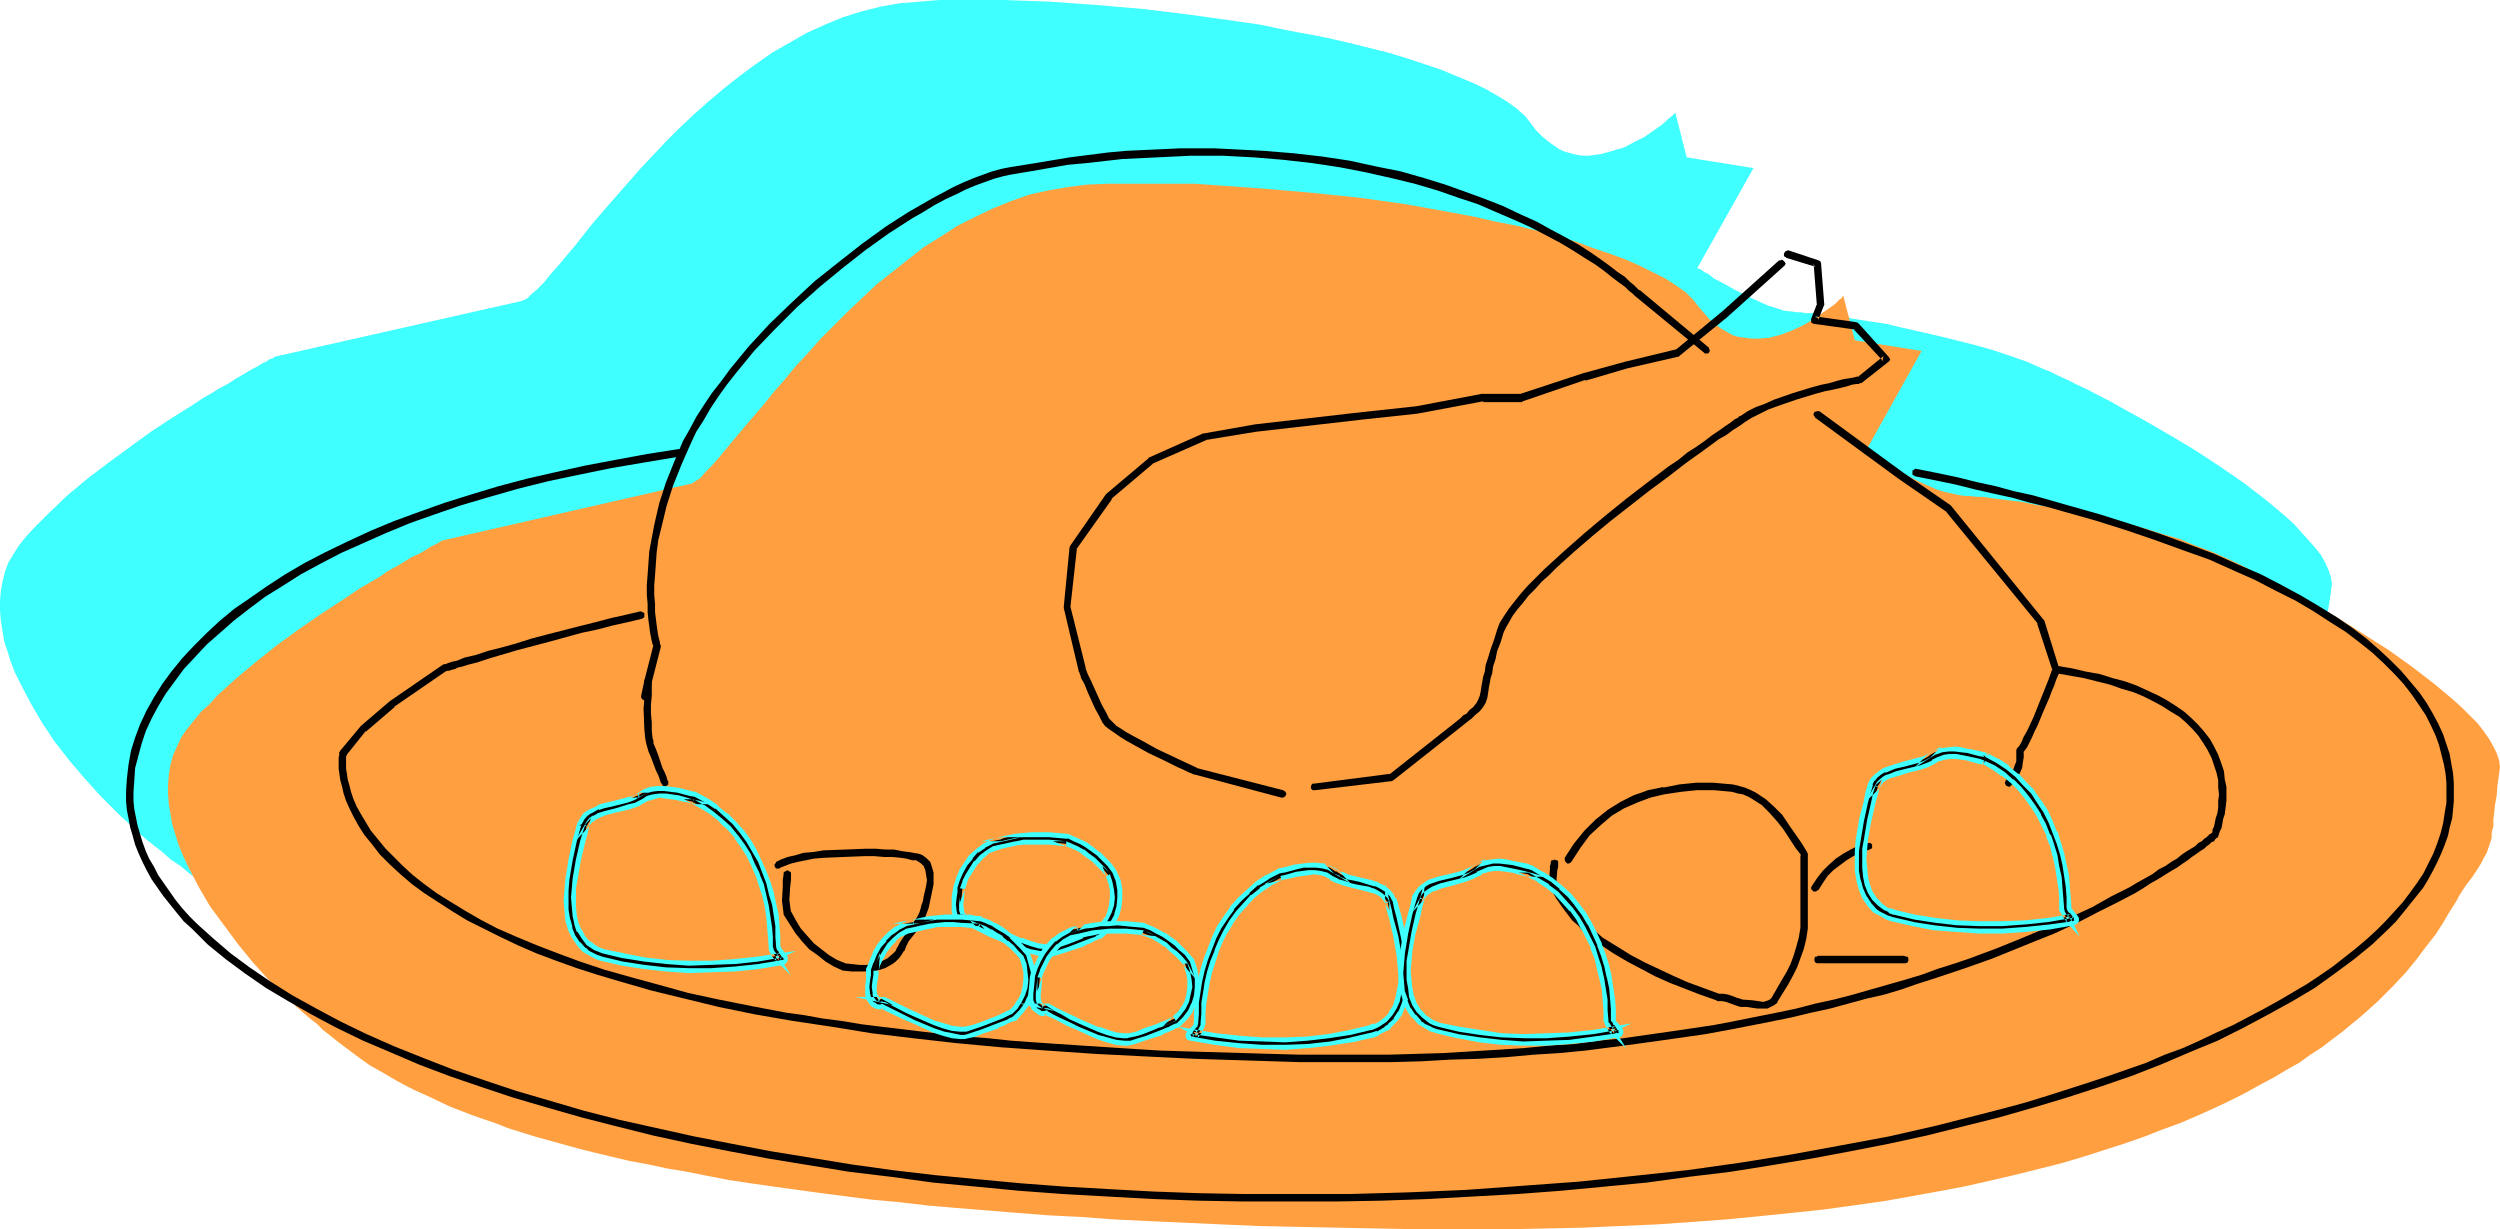 <?xml version="1.0" encoding="UTF-8" standalone="no"?>
<svg
   version="1.0"
   width="129.724mm"
   height="63.793mm"
   id="svg35"
   sodipodi:docname="Turkey 20.wmf"
   xmlns:inkscape="http://www.inkscape.org/namespaces/inkscape"
   xmlns:sodipodi="http://sodipodi.sourceforge.net/DTD/sodipodi-0.dtd"
   xmlns="http://www.w3.org/2000/svg"
   xmlns:svg="http://www.w3.org/2000/svg">
  <sodipodi:namedview
     id="namedview35"
     pagecolor="#ffffff"
     bordercolor="#000000"
     borderopacity="0.25"
     inkscape:showpageshadow="2"
     inkscape:pageopacity="0.0"
     inkscape:pagecheckerboard="0"
     inkscape:deskcolor="#d1d1d1"
     inkscape:document-units="mm" />
  <defs
     id="defs1">
    <pattern
       id="WMFhbasepattern"
       patternUnits="userSpaceOnUse"
       width="6"
       height="6"
       x="0"
       y="0" />
  </defs>
  <path
     style="fill:#3fffff;fill-opacity:1;fill-rule:evenodd;stroke:none"
     d="m 101.808,59.145 0.646,-0.162 0.97,-0.485 0.808,-0.808 1.131,-0.97 1.293,-1.293 1.293,-1.616 1.454,-1.616 1.616,-1.939 1.778,-2.101 1.778,-2.262 1.939,-2.424 2.101,-2.424 2.262,-2.586 2.262,-2.586 2.262,-2.586 2.586,-2.747 2.586,-2.747 2.747,-2.747 2.747,-2.586 2.909,-2.586 3.07,-2.586 3.07,-2.424 3.07,-2.262 3.232,-2.262 3.394,-1.939 3.394,-1.939 3.555,-1.616 3.555,-1.454 3.555,-1.131 3.878,-0.97 3.717,-0.646 3.878,-0.323 L 184.224,0 h 4.202 4.202 4.363 l 4.363,0.162 4.525,0.162 9.05,0.646 9.373,0.808 9.211,1.131 9.211,1.293 4.525,0.646 4.525,0.97 4.363,0.808 4.202,0.808 4.202,0.97 3.878,0.97 3.878,0.97 3.717,1.131 3.394,1.131 3.394,1.131 3.07,1.293 2.747,1.131 2.747,1.293 2.262,1.293 2.101,1.293 1.778,1.293 1.616,1.454 1.131,1.454 0.97,1.293 1.131,1.131 1.131,0.97 1.131,0.808 1.131,0.808 1.131,0.485 1.131,0.323 1.293,0.323 1.131,0.162 h 1.131 l 2.424,-0.323 2.262,-0.646 2.262,-0.646 2.101,-1.131 1.939,-0.97 1.616,-1.131 1.616,-1.131 1.131,-0.97 0.485,-0.485 0.485,-0.323 0.323,-0.323 0.162,-0.162 0.162,-0.162 v -0.162 l 2.262,8.888 13.09,2.101 -10.989,19.553 0.162,0.162 0.485,0.162 0.646,0.485 0.97,0.485 0.97,0.808 1.293,0.646 1.454,0.808 1.454,0.808 3.232,1.616 3.232,1.454 1.616,0.485 1.454,0.485 1.454,0.162 1.293,0.162 h 0.646 l 0.808,0.162 h 0.808 0.97 l 1.131,0.162 1.131,0.162 2.586,0.323 2.909,0.485 3.07,0.485 3.232,0.485 3.394,0.808 3.555,0.808 3.555,0.808 7.11,1.778 3.394,0.97 3.394,1.131 3.232,1.131 2.909,1.293 1.616,0.646 1.616,0.808 1.778,0.808 1.939,0.97 2.101,0.97 2.101,1.131 2.262,1.131 2.262,1.293 4.686,2.586 5.01,2.909 4.848,2.909 4.686,3.07 4.686,3.232 4.202,3.232 1.939,1.616 1.939,1.616 1.778,1.616 1.454,1.616 1.454,1.616 1.293,1.454 1.131,1.454 0.808,1.454 0.646,1.454 0.485,1.454 0.162,1.293 -0.162,1.293 -0.323,2.262 -0.323,1.939 -0.162,1.778 -0.162,1.616 -0.162,1.454 -0.162,1.131 -0.162,1.131 -0.162,1.131 -0.485,1.939 -0.323,0.97 -0.646,1.131 -0.646,1.131 -0.646,1.131 -0.97,1.454 -1.131,1.454 -0.323,0.485 -0.323,0.485 -0.808,1.293 -0.323,0.646 -0.485,0.808 -1.131,1.778 -1.293,1.939 -1.293,2.262 -1.616,2.262 -2.101,2.586 -2.262,2.747 -2.424,2.747 -1.454,1.293 -3.07,3.07 -1.616,1.454 -1.778,1.454 -1.939,1.454 -1.939,1.454 -2.101,1.616 -2.262,1.454 -2.262,1.616 -2.424,1.454 -2.586,1.454 -2.747,1.616 -2.909,1.454 -2.909,1.454 -3.07,1.454 -3.232,1.454 -3.394,1.454 -3.555,1.454 -3.555,1.293 -3.878,1.293 -4.04,1.454 -4.04,1.293 -4.363,1.131 -4.525,1.293 -4.525,1.131 -4.848,1.131 -5.01,0.97 -5.171,1.131 -5.333,0.808 -5.656,0.97 -5.656,0.97 -5.979,0.646 -6.141,0.808 -6.141,0.646 -6.626,0.646 -6.787,0.485 -6.787,0.323 -7.272,0.485 -7.272,0.162 -7.595,0.323 h -7.918 l -7.918,0.162 -8.242,-0.162 h -8.242 l -8.08,-0.162 -7.918,-0.162 -7.595,-0.323 -7.434,-0.323 -7.11,-0.323 -7.11,-0.323 -6.787,-0.323 -6.464,-0.323 -6.464,-0.485 -6.141,-0.323 -6.141,-0.646 -5.818,-0.485 -5.656,-0.485 -5.494,-0.485 -5.333,-0.646 -5.01,-0.646 -5.01,-0.646 -4.686,-0.485 -4.686,-0.646 -4.525,-0.808 -4.363,-0.646 -4.04,-0.646 -4.04,-0.808 -3.878,-0.808 -3.717,-0.646 -3.555,-0.808 -3.394,-0.808 -3.394,-0.808 -3.232,-0.808 -2.909,-0.646 -3.07,-0.97 -2.747,-0.808 -2.747,-0.808 -2.424,-0.808 -2.424,-0.808 -2.424,-0.808 -2.262,-0.808 -2.101,-0.97 -2.101,-0.808 -3.717,-1.616 -3.555,-1.616 -3.07,-1.778 -2.747,-1.454 -2.586,-1.616 -2.262,-1.454 -1.939,-1.616 -1.939,-1.293 -1.616,-1.454 -1.454,-1.131 -1.454,-1.131 -1.293,-1.131 -1.131,-1.131 -1.293,-1.131 -1.454,-1.293 -1.293,-1.293 -2.909,-2.909 -2.909,-3.232 -2.909,-3.394 -2.909,-3.717 L 8.242,141.722 5.979,137.844 3.878,133.804 2.909,131.865 2.101,129.764 1.454,127.663 0.808,125.724 0.485,123.785 0.162,121.684 0,119.745 v -1.939 l 0.162,-1.939 0.323,-1.778 0.485,-1.939 0.646,-1.778 0.97,-1.616 1.131,-1.778 1.293,-1.616 1.454,-1.616 1.616,-1.616 1.616,-1.616 3.555,-3.394 3.878,-3.232 4.04,-3.07 4.202,-3.07 4.202,-3.07 4.202,-2.747 3.878,-2.424 1.939,-1.293 1.939,-1.131 1.616,-0.97 1.778,-0.97 1.454,-0.97 1.454,-0.808 1.293,-0.808 1.293,-0.646 0.97,-0.646 0.808,-0.323 0.646,-0.485 0.646,-0.162 0.323,-0.323 v 0 z"
     id="path1" />
  <path
     style="fill:#ff9f3f;fill-opacity:1;fill-rule:evenodd;stroke:none"
     d="m 134.774,95.02 0.808,-0.162 0.808,-0.485 0.97,-0.646 0.97,-1.131 1.293,-1.293 1.293,-1.454 1.454,-1.778 1.616,-1.939 1.778,-2.101 1.778,-2.101 2.101,-2.424 1.939,-2.424 2.262,-2.586 2.262,-2.747 2.424,-2.586 2.424,-2.747 2.586,-2.586 2.747,-2.747 2.909,-2.747 2.747,-2.586 3.07,-2.424 3.07,-2.424 3.07,-2.424 3.394,-2.101 3.232,-2.101 3.555,-1.778 3.394,-1.616 3.555,-1.454 3.717,-1.293 3.717,-0.808 3.717,-0.646 3.878,-0.485 4.04,-0.162 h 4.04 4.202 4.363 4.363 l 4.525,0.323 9.05,0.646 9.373,0.808 9.373,0.97 9.211,1.293 8.888,1.616 4.363,0.808 4.202,0.97 4.202,0.808 3.878,0.97 3.878,1.131 3.717,0.97 3.394,1.293 3.394,1.131 3.07,1.131 2.909,1.293 2.586,1.293 2.262,1.131 2.262,1.454 1.778,1.293 1.454,1.454 1.131,1.454 1.131,1.293 0.97,1.131 1.131,0.97 1.131,0.808 1.131,0.646 1.131,0.646 1.131,0.323 1.293,0.162 1.293,0.162 h 1.131 l 2.262,-0.162 2.424,-0.646 2.101,-0.808 2.101,-0.97 1.939,-1.131 1.616,-1.131 1.616,-1.131 1.131,-0.808 0.485,-0.485 0.485,-0.485 0.323,-0.162 0.162,-0.323 0.162,-0.162 v 0 l 2.262,8.726 13.09,2.101 -10.989,19.715 v 0 l 0.162,0.162 0.485,0.162 0.646,0.485 0.97,0.485 1.131,0.808 1.131,0.646 1.454,0.808 1.454,0.808 3.232,1.616 3.232,1.454 1.616,0.485 1.454,0.323 1.454,0.323 1.293,0.162 h 0.646 l 1.616,0.162 h 0.97 l 1.131,0.162 1.131,0.162 2.586,0.323 2.747,0.323 3.07,0.646 3.394,0.485 3.394,0.646 3.555,0.808 3.555,0.808 7.11,1.778 3.555,1.131 3.394,0.97 3.07,1.293 3.07,1.131 1.454,0.646 1.778,0.808 1.778,0.808 1.939,0.97 1.939,1.131 2.101,0.97 2.262,1.131 2.262,1.293 4.848,2.747 4.848,2.747 4.848,3.07 4.848,3.07 4.525,3.232 4.202,3.232 1.939,1.616 1.939,1.616 1.778,1.616 1.454,1.454 1.616,1.616 1.131,1.454 1.131,1.616 0.808,1.454 0.646,1.293 0.485,1.454 0.162,1.293 -0.162,1.293 -0.323,2.262 -0.162,2.101 -0.323,1.778 -0.162,1.616 -0.162,1.293 v 1.293 l -0.323,1.131 v 1.131 l -0.646,1.939 -0.323,0.97 -0.646,1.131 -0.485,0.97 -0.808,1.293 -0.97,1.454 -1.131,1.454 -0.323,0.485 -0.323,0.485 -0.808,1.293 -0.323,0.646 -0.485,0.808 -1.131,1.778 -1.131,1.939 -1.454,2.262 -1.778,2.262 -1.939,2.586 -2.101,2.586 -2.586,2.747 -1.454,1.454 -1.454,1.454 -1.616,1.454 -1.616,1.454 -1.778,1.454 -1.939,1.616 -1.939,1.454 -2.101,1.616 -2.262,1.454 -2.262,1.616 -2.586,1.454 -2.424,1.454 -2.747,1.454 -2.909,1.616 -2.909,1.454 -3.07,1.454 -3.232,1.454 -3.394,1.454 -3.555,1.293 -3.717,1.454 -3.717,1.293 -4.04,1.293 -4.04,1.293 -4.363,1.293 -4.525,1.131 -4.525,1.131 -4.848,1.131 -5.01,1.131 -5.171,0.97 -5.333,0.97 -5.494,0.97 -5.818,0.808 -5.818,0.808 -6.141,0.646 -6.302,0.646 -6.626,0.646 -6.626,0.485 -6.949,0.485 -7.272,0.323 -7.272,0.323 -7.595,0.162 -7.757,0.162 h -8.08 -8.242 l -8.242,-0.162 -8.08,-0.162 -7.918,-0.162 -7.595,-0.162 -7.434,-0.323 -7.11,-0.323 -7.11,-0.323 -6.787,-0.323 -6.464,-0.485 -6.464,-0.323 -6.141,-0.485 -5.979,-0.485 -5.979,-0.485 -5.656,-0.485 -5.494,-0.646 -5.333,-0.485 -5.01,-0.646 -5.01,-0.646 -4.686,-0.646 -4.686,-0.646 -4.525,-0.646 -4.202,-0.646 -4.202,-0.808 -4.04,-0.808 -3.878,-0.646 -3.717,-0.808 -3.555,-0.646 -3.394,-0.808 -3.394,-0.808 -3.232,-0.808 -2.909,-0.808 -2.909,-0.808 -2.909,-0.808 -2.586,-0.808 -2.586,-0.808 -2.424,-0.97 -2.424,-0.808 -2.262,-0.808 -2.101,-0.808 -2.101,-0.808 -3.717,-1.778 -3.555,-1.616 -3.07,-1.616 -2.747,-1.616 -2.586,-1.454 -2.262,-1.616 -1.939,-1.454 -1.939,-1.454 -1.616,-1.293 -1.454,-1.131 -1.293,-1.293 -1.293,-0.97 -1.293,-1.131 -1.293,-1.131 -1.454,-1.293 -1.293,-1.293 -2.909,-2.909 -2.909,-3.232 -2.909,-3.555 -2.747,-3.717 -2.747,-3.717 -2.262,-3.878 -2.101,-4.04 -0.97,-2.101 -0.808,-1.939 -0.646,-2.101 -0.646,-2.101 -0.323,-1.939 -0.323,-1.939 -0.162,-1.939 v -1.939 l 0.162,-1.939 0.323,-1.939 0.485,-1.778 0.808,-1.778 0.808,-1.778 1.131,-1.616 1.293,-1.616 1.454,-1.778 1.616,-1.454 1.616,-1.778 3.555,-3.232 3.878,-3.232 4.04,-3.232 4.202,-3.07 4.202,-2.909 4.202,-2.747 3.878,-2.586 1.939,-1.131 1.939,-1.131 1.616,-1.131 1.778,-0.97 1.616,-0.97 1.293,-0.808 1.454,-0.646 1.131,-0.646 0.97,-0.646 0.97,-0.485 0.646,-0.323 0.485,-0.323 0.323,-0.162 v 0 z"
     id="path2" />
  <path
     style="fill:#000000;fill-opacity:1;fill-rule:evenodd;stroke:none"
     d="m 350.348,50.58 5.818,1.778 -0.323,-0.162 -0.162,-0.485 0.646,8.242 v -0.323 l -1.131,2.909 v 0.323 0.323 l 0.162,0.162 0.323,0.162 8.242,1.131 h -0.162 l -0.323,-0.162 5.979,6.464 -0.162,-0.323 v -0.323 l 0.162,-0.485 -5.171,4.202 0.323,-0.162 h -0.323 l -0.646,0.162 -0.808,0.162 -1.131,0.162 -1.293,0.323 -1.616,0.485 -1.616,0.323 -1.778,0.485 -3.717,1.131 -3.717,1.293 -1.778,0.808 -1.778,0.646 -1.616,0.808 -1.454,0.97 h -0.162 l -0.323,0.323 -0.646,0.323 -0.808,0.646 -0.97,0.646 -1.131,0.808 -1.454,0.97 -1.454,1.131 -1.616,1.131 -1.778,1.131 -1.778,1.454 -1.939,1.293 -4.04,3.07 -4.202,3.232 -4.202,3.394 -4.04,3.394 -4.04,3.555 -1.939,1.778 -1.778,1.616 -1.778,1.778 -1.616,1.616 -1.293,1.454 -1.293,1.616 -1.131,1.454 -0.97,1.454 -0.808,1.293 -0.485,1.293 -0.646,2.101 -0.646,1.778 -0.485,1.616 -0.485,1.454 -0.162,1.293 -0.323,0.97 -0.162,0.97 -0.162,0.808 -0.162,1.131 -0.162,0.808 -0.323,0.808 -0.323,0.646 -0.646,0.808 -0.808,0.646 -0.485,0.646 -0.646,0.323 -0.646,0.646 -0.808,0.646 -13.09,10.342 0.162,-0.162 h 0.162 l -15.029,1.939 h -0.323 l -0.162,0.162 -0.162,0.323 v 0.162 0.323 l 0.323,0.323 h 0.162 0.323 l 15.029,-1.778 0.323,-0.162 13.09,-10.342 0.808,-0.646 0.808,-0.646 0.646,-0.485 0.646,-0.646 0.97,-0.808 0.646,-0.808 0.485,-0.808 0.323,-0.97 0.162,-0.97 0.162,-1.131 0.162,-0.808 0.162,-0.97 0.323,-0.97 0.162,-1.293 0.485,-1.454 0.323,-1.616 0.646,-1.616 0.646,-2.101 0.485,-0.97 0.646,-1.131 0.646,-1.131 0.97,-1.293 0.97,-1.131 1.131,-1.454 1.293,-1.293 1.293,-1.454 1.454,-1.293 1.616,-1.616 3.232,-2.909 3.555,-3.07 3.717,-3.07 7.434,-5.818 3.717,-2.747 3.555,-2.747 3.394,-2.424 3.07,-2.262 1.454,-0.808 1.293,-0.97 1.293,-0.808 1.131,-0.808 1.293,-0.808 1.616,-0.808 1.616,-0.808 1.778,-0.646 3.717,-1.293 3.717,-1.131 1.778,-0.485 1.616,-0.323 1.454,-0.323 1.293,-0.323 0.97,-0.323 0.97,-0.162 h 0.485 l 0.162,-0.162 h 0.162 0.162 l 5.333,-4.202 0.162,-0.162 0.162,-0.323 -0.323,-0.485 -5.818,-6.464 -0.162,-0.162 -0.323,-0.162 -8.08,-1.131 0.162,0.162 0.323,0.162 0.162,0.323 -0.162,0.323 1.131,-2.909 0.162,-0.323 -0.646,-8.242 -0.162,-0.323 -0.323,-0.162 -5.818,-1.939 H 350.51 l -0.323,0.162 -0.162,0.162 -0.162,0.323 v 0.162 0.323 l 0.323,0.162 z"
     id="path3" />
  <path
     style="fill:#000000;fill-opacity:1;fill-rule:evenodd;stroke:none"
     d="m 251.611,154.973 -16.968,-4.363 h 0.162 l -2.424,-1.131 -2.747,-1.293 -2.747,-1.293 -2.586,-1.454 -2.424,-1.293 -1.131,-0.646 -0.97,-0.646 -0.808,-0.485 -0.646,-0.646 -0.485,-0.485 -0.323,-0.323 -0.646,-1.293 -0.808,-1.454 -1.454,-3.232 -0.646,-1.454 -0.323,-0.646 -0.323,-0.646 -0.162,-0.485 -0.162,-0.323 v -0.323 h -0.162 l 0.162,0.162 -3.07,-12.282 v 0.162 l 1.293,-11.635 -0.162,0.323 7.11,-10.019 -0.323,0.162 8.403,-7.11 -0.323,0.162 10.666,-4.686 h -0.162 l 9.858,-1.616 21.17,-2.424 10.504,-1.131 12.928,-2.424 v 0.162 h 7.595 v 0 l 0.162,-0.162 12.282,-4.202 v 0.162 l 8.242,-2.424 9.858,-2.262 h 0.162 l 0.162,-0.162 9.373,-7.595 11.15,-10.019 0.162,-0.162 0.162,-0.323 -0.162,-0.323 -0.162,-0.162 -0.162,-0.162 -0.323,-0.162 -0.162,0.162 h -0.323 l -11.15,10.019 -9.211,7.595 0.162,-0.162 -10.019,2.424 -8.242,2.262 -12.282,4.04 h 0.323 -7.595 -0.323 l -12.766,2.424 -10.504,1.131 -21.17,2.424 -10.019,1.778 v 0 h -0.162 l -10.504,4.686 h -0.162 v 0.162 l -8.242,6.949 -0.162,0.162 -6.949,10.019 -0.162,0.323 -1.131,11.635 v 0.323 l 2.909,12.282 v 0.162 l 0.162,0.162 v 0.162 l 0.162,0.323 0.162,0.646 0.646,1.131 0.646,1.616 1.454,3.232 0.808,1.454 0.646,1.293 0.485,0.646 0.808,0.646 0.97,0.646 1.131,0.808 1.293,0.808 1.454,0.808 2.909,1.616 3.07,1.454 0.646,0.323 0.646,0.323 1.293,0.646 1.131,0.485 0.97,0.485 0.808,0.323 0.323,0.162 h 0.162 l 16.968,4.525 h 0.323 l 0.323,-0.162 0.162,-0.162 0.162,-0.323 v -0.162 l -0.162,-0.323 -0.162,-0.162 z"
     id="path4" />
  <path
     style="fill:#000000;fill-opacity:1;fill-rule:evenodd;stroke:none"
     d="m 356.004,81.931 16.322,11.958 9.373,6.464 -0.162,-0.162 18.261,22.301 -0.162,-0.162 -0.162,-0.162 3.07,9.373 v -0.485 l -0.808,2.262 -0.97,2.424 -1.939,4.848 -0.97,2.101 -0.485,0.97 -0.485,0.808 -0.323,0.808 -0.323,0.646 -0.323,0.485 -0.323,0.323 -0.162,0.323 v 0.162 1.293 0.808 l -0.323,0.808 -0.323,0.97 -0.485,0.97 -0.97,0.97 v 0.162 l -0.162,0.323 0.162,0.323 v 0.162 l 0.323,0.162 0.323,0.162 0.323,-0.162 0.162,-0.162 0.97,-1.131 0.646,-1.131 0.485,-1.131 0.162,-1.131 0.162,-0.97 v -1.293 -0.162 0.323 l -0.162,0.323 0.323,-0.485 0.485,-0.646 0.485,-0.97 0.485,-0.97 0.485,-1.131 0.646,-1.293 1.131,-2.747 1.131,-2.586 0.485,-1.293 0.485,-1.131 0.323,-0.97 0.323,-0.808 0.323,-0.646 v -0.323 -0.646 l -2.909,-9.373 -0.162,-0.162 -18.099,-22.301 -0.162,-0.162 -9.373,-6.464 -16.322,-11.958 h -0.162 -0.323 l -0.485,0.162 -0.162,0.323 v 0.323 l 0.162,0.162 z"
     id="path5" />
  <path
     style="fill:#000000;fill-opacity:1;fill-rule:evenodd;stroke:none"
     d="M 335.158,68.195 321.584,56.883 h -0.162 l -0.323,-0.323 -0.646,-0.646 -0.808,-0.646 -0.97,-0.97 -1.454,-0.97 -1.454,-1.131 -1.778,-1.293 -2.101,-1.454 -2.262,-1.454 -2.586,-1.454 -2.747,-1.454 -2.909,-1.616 -3.232,-1.454 -3.394,-1.616 -3.717,-1.454 -3.555,-1.293 -4.04,-1.454 -4.202,-1.293 -4.525,-1.293 -4.848,-0.97 -5.171,-1.131 -5.333,-0.808 -5.656,-0.646 -5.979,-0.485 -6.302,-0.323 -3.232,-0.162 h -3.394 -3.394 l -3.394,0.162 -3.555,0.162 -3.555,0.162 -3.555,0.323 -7.595,0.97 -3.878,0.646 -3.878,0.646 -4.04,0.646 -1.616,0.323 -1.778,0.485 -1.778,0.646 -1.778,0.646 -1.939,0.808 -2.101,0.97 -2.101,1.131 -2.101,1.131 -2.262,1.293 -2.262,1.293 -2.262,1.454 -2.262,1.454 -4.686,3.394 -4.525,3.555 -4.686,3.717 -4.525,4.202 -4.363,4.202 -4.04,4.363 -3.717,4.525 -1.778,2.424 -1.778,2.262 -1.616,2.424 -1.454,2.262 -1.293,2.424 -1.293,2.262 -1.778,4.202 -1.616,4.04 -1.293,4.04 -0.97,4.202 -0.485,2.586 -0.485,2.586 -0.162,2.262 -0.162,2.262 -0.162,2.101 v 1.939 l 0.162,1.778 v 1.616 l 0.162,1.616 0.162,1.131 0.162,1.293 0.162,0.808 0.162,0.808 0.162,0.646 0.162,0.323 v 0.162 -0.162 -0.162 l -1.778,6.949 -0.646,3.07 v 0.162 l 0.162,0.323 0.162,0.162 0.323,0.162 h 0.323 l 0.162,-0.162 0.162,-0.162 0.162,-0.323 0.646,-2.909 1.778,-6.949 v -0.323 l -0.162,-0.162 v -0.323 l -0.162,-0.646 -0.162,-0.646 -0.162,-0.97 -0.162,-1.131 -0.162,-1.293 -0.162,-1.293 v -1.616 l -0.162,-1.778 v -1.939 l 0.162,-1.939 0.162,-2.262 0.162,-2.262 0.323,-2.424 0.646,-2.586 0.97,-4.04 1.293,-4.04 1.616,-4.04 1.778,-4.04 1.131,-2.424 1.454,-2.262 1.293,-2.262 1.616,-2.424 1.616,-2.262 1.778,-2.262 3.717,-4.525 4.04,-4.202 4.202,-4.202 4.525,-4.04 4.525,-3.717 4.525,-3.555 4.525,-3.232 4.525,-2.909 2.262,-1.293 2.101,-1.293 2.101,-1.131 2.101,-0.97 1.939,-0.97 1.939,-0.808 1.778,-0.646 1.778,-0.646 1.778,-0.485 1.454,-0.323 3.878,-0.646 7.434,-1.293 3.555,-0.323 7.11,-0.808 6.787,-0.323 6.626,-0.323 h 6.302 l 6.141,0.323 5.818,0.485 5.656,0.646 5.333,0.808 5.01,0.97 5.01,1.131 4.686,1.131 4.363,1.293 4.202,1.454 3.878,1.293 3.717,1.616 3.394,1.454 3.232,1.454 3.07,1.616 2.747,1.454 2.424,1.454 2.262,1.454 2.101,1.293 1.778,1.293 1.616,1.293 1.293,0.97 1.131,0.808 0.808,0.808 0.646,0.485 0.323,0.323 0.162,0.162 13.574,11.15 0.162,0.162 h 0.323 0.323 l 0.162,-0.162 0.162,-0.323 v -0.162 l -0.162,-0.323 z"
     id="path6" />
  <path
     style="fill:#000000;fill-opacity:1;fill-rule:evenodd;stroke:none"
     d="m 206.363,185.516 -0.485,0.162 h -0.646 l -1.454,-0.162 -1.778,-0.485 -1.778,-0.646 -3.555,-1.616 -1.778,-0.808 -1.616,-0.808 -1.454,-0.646 -1.131,-0.646 -0.323,-0.162 h -0.323 l -0.485,0.162 h -0.323 0.162 0.162 l -0.485,-0.162 -0.162,-0.323 -0.323,-0.485 v -0.485 l -0.162,-0.97 0.162,-1.454 0.162,-1.778 v 0.162 l 0.485,-1.454 0.485,-1.293 0.808,-1.293 0.97,-1.131 0.97,-1.131 1.131,-0.97 1.293,-0.646 1.454,-0.323 0.162,-0.162 2.747,-0.646 1.454,-0.162 h 1.616 3.394 l 3.394,0.323 h -0.162 l 1.131,0.485 1.131,0.485 1.131,0.646 1.131,0.646 0.97,0.808 0.97,0.97 0.97,0.97 0.97,1.131 v -0.162 l 0.485,1.616 0.323,1.454 v 1.454 l -0.162,1.616 -0.323,1.293 -0.646,1.293 -0.808,1.131 -1.131,1.131 0.162,-0.162 -0.162,0.162 h -0.323 l -0.323,0.162 -0.97,0.485 -1.293,0.485 -2.909,1.131 -1.454,0.485 z m 9.696,-2.101 1.293,-1.131 0.808,-1.293 0.808,-1.616 0.485,-1.454 0.162,-1.778 v -1.616 l -0.323,-1.939 -0.646,-1.616 -0.162,-0.162 -0.97,-1.293 -1.131,-1.131 -0.97,-0.97 -1.131,-0.808 -1.293,-0.808 -1.131,-0.646 -1.131,-0.646 -1.293,-0.485 h -0.162 l -3.555,-0.323 h -3.394 l -1.616,0.162 -1.616,0.162 -1.616,0.162 -1.454,0.485 h 0.162 l -0.97,0.162 -0.646,0.162 -1.616,0.808 -1.454,1.131 -1.131,1.131 -0.97,1.454 -0.97,1.454 -0.485,1.454 -0.646,1.454 v 0.323 0.808 l -0.162,0.808 -0.162,1.454 0.162,1.616 0.162,0.646 0.323,0.646 0.646,0.646 0.646,0.323 0.162,0.162 h 0.162 0.485 l 0.162,-0.162 h 0.162 l 1.293,0.646 1.131,0.646 1.939,0.97 1.778,0.808 4.04,1.616 1.778,0.646 1.778,0.485 1.616,0.162 h 0.808 l 0.646,-0.162 1.454,-0.323 1.454,-0.485 2.909,-1.131 1.293,-0.485 0.485,-0.323 0.485,-0.162 0.323,-0.162 0.323,-0.162 h 0.162 l 0.162,-0.162 z"
     id="path7" />
  <path
     style="fill:#3fffff;fill-opacity:1;fill-rule:evenodd;stroke:none"
     d="m 206.201,185.192 h -0.485 0.162 -0.646 v 0 l -1.454,-0.162 v 0 l -1.616,-0.485 -1.778,-0.646 v 0.162 l -3.555,-1.616 -1.778,-0.808 -1.616,-0.808 -1.293,-0.646 -1.293,-0.646 -0.485,-0.162 h -0.323 -0.485 v 0 h -3.07 l 2.909,0.97 h 1.939 l -1.939,-1.131 v 0.162 l -0.162,-0.323 v 0 l -0.162,-0.323 v 0.162 -0.485 0 l -0.162,-0.97 v 0 l 0.162,-1.293 v -0.162 l 0.162,-1.778 h -0.97 v 2.747 l 1.454,-3.878 -0.162,0.162 0.646,-1.454 v 0.162 l 0.808,-1.293 0.808,-1.293 v 0.162 l 0.97,-1.131 v 0 l 1.131,-0.97 h -0.162 l 1.293,-0.485 v 0 l 1.454,-0.485 0.323,-0.162 -0.323,0.162 2.909,-0.646 h -0.162 l 1.616,-0.162 h -0.162 1.616 3.394 v 0 l 3.232,0.323 0.162,-0.97 h -2.586 l 3.394,1.293 v 0 l 1.131,0.485 1.131,0.646 h -0.162 l 1.131,0.808 1.131,0.808 -0.162,-0.162 0.97,0.97 0.97,0.97 0.97,1.131 0.646,-0.646 -1.454,-1.454 1.131,3.394 v -0.162 l 0.323,1.616 v -0.162 1.454 0 l -0.162,1.454 v 0 l -0.323,1.293 v 0 l -0.485,1.293 v -0.162 l -0.97,1.293 0.162,-0.162 -1.131,1.131 0.646,0.646 0.97,-0.97 h -1.293 l -0.323,0.162 v 0 l -0.162,0.162 v 0 h -0.323 v 0.162 l -0.97,0.485 -1.293,0.485 v -0.162 l -2.747,1.131 -1.616,0.485 -1.454,0.485 0.323,0.808 1.454,-0.323 1.454,-0.485 2.909,-1.131 v -0.162 l 1.293,-0.485 0.97,-0.323 v 0 l 0.323,-0.162 v 0 l 0.323,-0.162 v 0 l 0.162,-0.162 -0.162,0.162 v 0 l -0.323,-0.808 -0.162,0.162 0.646,0.646 1.131,-1.131 0.808,-1.293 0.646,-1.293 v 0 l 0.485,-1.454 v 0 l 0.162,-1.454 v -0.162 l -0.162,-1.454 v 0 l -0.323,-1.616 v 0 l -0.485,-1.454 -0.646,0.323 v 0.162 l 0.646,-0.646 -0.97,-1.131 -0.97,-0.97 -0.97,-0.97 v 0 l -1.131,-0.808 -0.97,-0.808 h -0.162 l -1.131,-0.646 -1.131,-0.485 v 0 l -1.131,-0.485 -0.162,0.97 h 0.162 v -0.97 l -3.394,-0.323 v 0 h -3.394 -1.616 v 0 l -1.454,0.323 h -0.162 l -2.909,0.646 -0.162,0.162 0.162,-0.162 -1.454,0.323 -1.293,0.808 -1.293,0.97 v 0 l -0.97,1.131 h -0.162 l -0.808,1.293 -0.808,1.293 v 0 l -0.646,1.293 v 0.162 l -0.485,1.293 0.97,0.162 v -0.162 h -0.97 v 1.778 0 l -0.162,1.293 v 0.162 0.97 0.162 l 0.162,0.485 0.162,0.485 h 0.162 l 0.162,0.485 0.646,0.323 0.162,-0.97 h -0.162 0.162 -0.162 l -0.162,0.97 h 0.323 0.162 l 0.323,-0.162 v 0 h 0.323 -0.162 l 0.323,0.162 1.131,0.646 1.454,0.485 1.454,0.97 1.939,0.808 3.555,1.616 h 0.162 l 1.778,0.646 1.616,0.485 v 0 l 1.454,0.162 h 0.162 0.646 l 0.646,-0.162 z"
     id="path8" />
  <path
     style="fill:#3fffff;fill-opacity:1;fill-rule:evenodd;stroke:none"
     d="m 217.675,182.607 v -0.162 l 0.97,-1.293 v 0 l 0.808,-1.454 0.485,-1.778 v 0 l 0.162,-1.616 v -0.162 -1.616 -0.162 l -0.323,-1.778 -0.808,-1.778 -0.162,-0.323 v 0 l -0.97,-1.293 -1.131,-1.131 -0.97,-0.97 h -0.162 l -0.97,-0.808 v 0 l -1.293,-0.97 v 0 l -1.293,-0.646 -1.131,-0.485 -1.454,-0.646 h -0.162 v 0 l -3.555,-0.323 h -3.394 l -1.778,0.162 -1.616,0.162 -1.454,0.323 h -0.162 l -4.848,1.131 h 3.717 v -0.808 l -0.97,0.162 v 0 l -0.808,0.323 v 0 l -1.616,0.808 v 0 l -1.454,1.131 -1.293,1.131 v 0 l -0.97,1.454 -0.97,1.454 v 0.162 l -0.646,1.454 v 0.162 l -0.485,1.454 v 0.323 -0.162 l -0.162,0.808 -0.162,0.97 v 1.454 0.162 1.454 l 0.323,0.808 0.323,0.808 0.646,0.646 0.808,0.485 0.323,0.162 h 0.646 l 0.323,-0.162 h -0.162 0.162 v -0.808 0 0.808 0 h -0.162 l 4.202,2.101 1.939,0.808 3.878,1.778 h 0.162 l 1.778,0.646 1.778,0.485 h 0.162 l 1.616,0.162 h 0.808 l 0.646,-0.162 v 0 l 1.616,-0.485 1.454,-0.485 2.909,-0.97 v -0.162 l 1.293,-0.485 0.485,-0.323 0.485,-0.162 0.323,-0.162 0.323,-0.162 v 0.162 l 0.162,-0.162 h 0.162 l 0.162,-0.162 1.454,-1.293 -0.646,-0.646 -1.454,1.293 h 0.162 -0.162 0.162 -0.323 v 0.162 h -0.323 l -0.323,0.323 -0.485,0.162 -0.485,0.162 -1.293,0.485 v 0 l -2.909,1.131 -1.454,0.485 -1.454,0.485 v 0 h -0.646 0.162 -0.808 v 0 l -1.616,-0.162 h 0.162 l -1.778,-0.323 -1.939,-0.646 h 0.162 l -3.878,-1.616 -1.939,-0.97 -4.363,-2.101 h -0.162 v 0.808 0 -0.808 h -0.162 -0.323 0.162 -0.646 0.162 -0.162 v 0 l -0.646,-0.485 v 0.162 l -0.485,-0.646 0.162,0.162 -0.323,-0.646 v 0 l -0.162,-0.646 v 0 l -0.162,-1.454 v 0.162 l 0.162,-1.454 0.162,-0.97 v -0.808 0 -0.323 0.162 l 0.485,-1.454 v 0 l 0.646,-1.454 v 0 l 0.808,-1.454 1.131,-1.293 h -0.162 l 1.131,-1.293 v 0.162 l 1.454,-0.97 h -0.162 l 1.616,-0.808 h -0.162 l 0.808,-0.162 v 0 l 5.01,-1.131 h -4.363 l 0.162,0.808 1.454,-0.323 v 0 l 1.454,-0.323 1.616,-0.162 h 1.616 v 0 h 3.394 v 0 l 3.555,0.323 v 0 h 0.162 l -0.162,-0.162 1.293,0.646 1.131,0.485 1.131,0.646 v 0 l 1.131,0.808 v 0 l 1.131,0.808 v 0 l 0.97,0.97 1.131,1.131 0.97,1.293 v -0.162 0.162 0 l 0.646,1.616 v 0 l 0.323,1.778 v 0 1.616 0 l -0.162,1.616 v 0 l -0.485,1.616 0.162,-0.162 -0.808,1.454 v 0 l -0.97,1.293 h 0.162 z"
     id="path9" />
  <path
     style="fill:#000000;fill-opacity:1;fill-rule:evenodd;stroke:none"
     d="m 304.131,169.356 -0.162,0.485 v 0.646 l -0.162,2.101 0.162,0.97 0.162,0.808 1.131,1.939 1.131,1.616 0.97,1.293 0.97,1.293 1.131,0.97 1.131,1.293 1.293,1.131 1.616,1.131 2.909,1.939 2.747,1.616 2.747,1.454 2.747,1.454 2.909,1.293 2.909,1.131 2.909,1.131 3.232,1.131 0.162,0.162 h 0.97 l 0.808,0.162 1.778,0.646 0.97,0.323 h 0.162 1.131 l 0.97,0.162 1.131,0.162 h 1.293 0.646 l 0.646,-0.323 0.646,-0.323 0.646,-0.485 v -0.162 l 2.101,-3.394 0.97,-1.778 0.808,-1.616 0.646,-1.778 0.646,-1.778 0.485,-1.939 0.323,-2.101 v 0 -14.706 l -0.162,-0.323 -0.97,-1.616 -2.586,-3.717 -1.293,-1.939 -1.616,-1.616 -1.616,-1.454 -1.939,-1.293 -0.97,-0.485 -1.131,-0.485 -1.131,-0.323 -1.293,-0.323 -1.939,-0.162 -1.778,-0.162 h -3.555 l -1.616,0.162 -1.616,0.162 -3.232,0.646 0.162,-0.162 -1.454,0.323 -1.616,0.323 -1.293,0.485 -1.454,0.485 -1.293,0.646 -1.293,0.646 -2.586,1.616 -2.424,1.939 -2.101,2.101 -2.101,2.586 -1.778,2.747 v 0.323 0.162 l 0.162,0.323 0.162,0.162 0.162,0.162 h 0.323 l 0.323,-0.162 0.162,-0.162 1.778,-2.747 1.778,-2.424 2.101,-1.939 2.262,-1.939 2.424,-1.454 2.586,-1.131 2.586,-0.97 2.747,-0.646 v 0 l 3.232,-0.485 3.07,-0.323 h 1.616 1.778 l 1.778,0.162 1.778,0.162 1.131,0.323 0.97,0.162 1.131,0.485 0.808,0.485 1.778,1.131 1.454,1.454 1.454,1.616 1.293,1.616 2.424,3.717 1.131,1.454 h -0.162 v -0.323 14.706 -0.162 l -0.323,1.939 -0.485,1.778 -0.485,1.616 -0.646,1.778 -0.808,1.616 -0.97,1.616 -1.939,3.394 v 0 l -0.323,0.323 -0.323,0.162 -0.97,0.323 -0.97,-0.162 -1.131,-0.162 -2.262,-0.162 h 0.323 l -1.131,-0.323 -0.808,-0.323 -0.97,-0.323 -0.97,-0.162 h -1.131 0.323 l -3.07,-1.131 -3.07,-1.131 -2.909,-1.293 -2.747,-1.293 -2.747,-1.293 -2.747,-1.454 -2.586,-1.616 -2.909,-1.778 -1.454,-1.293 -1.293,-1.131 -1.131,-0.97 -1.131,-1.131 -0.97,-1.131 -0.97,-1.293 -0.97,-1.454 -0.97,-1.939 -0.162,-0.485 v -0.646 l 0.162,-1.778 0.162,-0.646 v -0.646 -0.323 l -0.162,-0.323 h -0.323 l -0.162,-0.162 -0.323,0.162 h -0.323 l -0.162,0.323 z"
     id="path10" />
  <path
     style="fill:#000000;fill-opacity:1;fill-rule:evenodd;stroke:none"
     d="m 153.681,171.457 -0.162,1.131 v 1.293 l -0.162,2.747 0.162,1.293 0.162,1.293 v 0.162 l 1.131,1.778 1.131,1.778 1.293,1.616 1.454,1.616 1.616,1.131 1.616,1.293 1.616,0.97 1.778,0.808 h 0.162 l 1.616,0.162 h 1.616 1.616 l 1.616,-0.162 1.616,-0.485 1.454,-0.808 0.646,-0.485 0.646,-0.646 0.485,-0.646 0.485,-0.808 h 0.162 v -0.162 l 0.323,-0.808 0.485,-0.97 1.293,-1.616 1.616,-2.262 0.485,-1.293 0.485,-1.293 v 0 l 0.485,-2.262 0.485,-2.424 v -1.131 -1.131 l -0.323,-1.131 -0.323,-0.97 -0.646,-0.646 -0.808,-0.646 -0.808,-0.323 -1.131,-0.162 h 0.162 l -0.97,-0.162 -1.293,-0.162 -1.616,-0.323 h -1.616 l -1.939,-0.162 h -1.939 l -4.202,0.162 -4.202,0.162 -1.939,0.323 -1.939,0.162 -1.616,0.485 -1.454,0.323 -1.293,0.485 -0.97,0.485 -0.162,0.323 -0.162,0.162 v 0.323 l 0.162,0.323 0.162,0.162 h 0.323 0.323 l 0.162,-0.162 0.808,-0.323 1.293,-0.485 1.293,-0.323 1.616,-0.323 1.616,-0.323 1.939,-0.162 3.878,-0.162 4.04,-0.162 h 1.939 l 1.939,0.162 h 1.616 l 1.616,0.162 1.131,0.162 1.131,0.323 h 0.162 0.646 l 0.485,0.323 0.485,0.323 0.485,0.485 0.323,0.808 0.162,0.97 0.162,0.97 -0.162,1.131 -0.485,2.101 -0.162,0.97 -0.323,0.808 v 0.162 l -0.323,1.131 -0.485,0.97 -1.454,2.101 -1.293,1.939 -0.646,0.97 -0.485,0.97 v -0.162 l -0.323,0.808 -0.485,0.485 -1.131,0.97 -1.293,0.646 -1.293,0.323 -1.454,0.323 h -1.454 l -2.909,-0.323 h 0.162 l -1.616,-0.646 -1.616,-0.97 -1.454,-1.131 -1.454,-1.131 -1.293,-1.454 -1.293,-1.454 -0.97,-1.616 -0.97,-1.778 v 0.162 l -0.162,-1.131 -0.162,-1.293 0.162,-2.586 0.162,-1.293 v -1.131 -0.323 l -0.162,-0.162 -0.323,-0.162 -0.162,-0.162 -0.323,0.162 -0.323,0.162 -0.162,0.162 z"
     id="path11" />
  <path
     style="fill:#000000;fill-opacity:1;fill-rule:evenodd;stroke:none"
     d="m 66.579,147.54 v 0.162 0.323 l -0.162,0.485 v 2.262 l 0.162,1.131 0.162,1.131 0.323,1.131 0.323,1.454 0.485,1.454 0.646,1.454 0.808,1.616 0.97,1.778 1.131,1.778 1.454,1.778 1.616,2.101 1.939,1.939 2.101,1.939 2.262,1.939 2.424,1.778 2.747,1.778 2.747,1.778 2.909,1.778 3.232,1.616 3.232,1.616 3.394,1.616 3.717,1.616 3.878,1.454 4.04,1.454 4.04,1.293 4.363,1.293 6.141,1.778 6.626,1.616 6.626,1.616 7.11,1.454 7.434,1.293 7.595,1.131 7.918,1.293 8.08,0.97 8.565,0.97 8.726,0.808 9.05,0.646 9.373,0.646 9.534,0.485 10.019,0.485 10.181,0.323 10.342,0.323 h 6.141 6.141 5.818 l 5.818,-0.162 5.656,-0.323 5.494,-0.162 5.494,-0.323 5.333,-0.485 5.171,-0.323 5.01,-0.485 5.01,-0.646 4.848,-0.646 4.686,-0.646 4.525,-0.646 4.525,-0.646 4.363,-0.808 4.202,-0.808 4.04,-0.808 4.04,-0.808 4.04,-0.97 3.717,-0.808 3.555,-0.97 3.555,-0.97 3.555,-0.808 3.232,-0.97 3.232,-1.131 3.07,-0.97 2.909,-0.97 2.909,-0.97 2.747,-0.97 2.747,-0.97 2.424,-0.97 5.171,-2.101 4.848,-1.939 4.525,-2.101 4.04,-2.101 3.878,-1.939 3.394,-1.778 1.616,-0.97 1.454,-0.97 1.454,-0.808 1.293,-0.808 1.293,-0.808 1.131,-0.646 1.131,-0.808 0.97,-0.646 0.808,-0.646 0.97,-0.646 0.646,-0.485 0.808,-0.485 0.485,-0.485 0.485,-0.323 0.485,-0.485 0.485,-0.162 0.162,-0.323 0.162,-0.162 0.162,-0.162 v 0 l 0.323,-0.162 v -0.162 l 0.162,-0.485 0.162,-0.485 0.323,-0.646 0.162,-0.808 0.162,-0.97 0.323,-0.97 0.162,-1.293 0.162,-1.293 v -1.293 -1.454 l -0.323,-1.454 -0.162,-1.616 -0.485,-1.454 -0.646,-1.778 -0.808,-1.616 -0.808,-1.454 -1.131,-1.454 -1.131,-1.293 -1.293,-1.293 -1.454,-1.293 -1.616,-1.131 -1.778,-1.131 -1.778,-0.97 -2.101,-0.97 -2.101,-0.97 -2.262,-0.808 -2.424,-0.646 -2.586,-0.808 -2.747,-0.485 -2.747,-0.646 -2.909,-0.485 h -0.323 l -0.162,0.162 -0.323,0.162 v 0.323 0.323 0.162 l 0.323,0.323 h 0.323 l 2.747,0.485 2.747,0.485 2.586,0.646 2.586,0.646 2.262,0.808 2.262,0.646 1.939,0.808 1.939,0.97 1.778,0.97 1.778,1.131 1.616,0.97 1.293,1.131 1.293,1.293 1.131,1.293 0.97,1.454 0.808,1.293 0.808,1.616 0.485,1.454 0.485,1.454 0.323,1.454 v 1.454 l 0.162,1.293 -0.162,1.293 v 1.293 l -0.162,1.131 -0.323,0.97 -0.162,0.808 -0.162,0.808 -0.323,0.646 v 0.485 l -0.162,0.162 -0.162,0.162 0.162,-0.162 0.162,-0.162 -0.162,0.162 -0.162,0.162 h -0.162 l -0.323,0.323 -0.323,0.323 -0.485,0.323 -0.485,0.485 -0.646,0.323 -0.646,0.646 -0.808,0.485 -0.808,0.485 -0.97,0.646 -0.97,0.808 -1.131,0.646 -1.131,0.808 -1.293,0.646 -1.293,0.97 -1.454,0.808 -1.454,0.808 -1.616,0.97 -3.555,1.778 -3.717,2.101 -4.202,1.939 -4.363,1.939 -5.01,2.101 -5.171,2.101 -5.656,2.101 -2.909,0.97 -3.07,0.97 -3.07,1.131 -3.232,0.97 -3.394,0.97 -3.394,0.97 -3.394,0.97 -3.717,0.97 -3.717,0.808 -3.717,0.97 -3.878,0.808 -4.04,0.808 -4.04,0.808 -4.202,0.808 -4.363,0.646 -4.363,0.646 -4.525,0.646 -4.525,0.646 -4.848,0.485 -4.686,0.646 -5.01,0.323 -5.01,0.485 -5.01,0.323 -5.333,0.323 -5.333,0.323 -5.333,0.162 -5.656,0.162 h -5.494 -5.818 -5.818 l -5.818,-0.162 -5.494,-0.162 -5.494,-0.162 -5.494,-0.162 -5.171,-0.162 -5.171,-0.323 -5.01,-0.323 -5.01,-0.323 -4.848,-0.323 -4.686,-0.323 -4.525,-0.323 -4.525,-0.485 -4.363,-0.323 -4.363,-0.485 -4.202,-0.485 -4.04,-0.485 -4.04,-0.485 -3.878,-0.485 -3.878,-0.646 -3.717,-0.485 -3.555,-0.646 -3.555,-0.485 -3.394,-0.646 -3.394,-0.646 -6.464,-1.293 -5.979,-1.293 -5.818,-1.616 -5.333,-1.454 -5.171,-1.454 -4.848,-1.616 -4.363,-1.616 -4.202,-1.616 -3.878,-1.616 -3.717,-1.616 -3.394,-1.778 -3.07,-1.778 -2.909,-1.778 -2.586,-1.616 -2.424,-1.778 -2.262,-1.778 -1.939,-1.778 -1.778,-1.778 -1.616,-1.616 -1.454,-1.778 -1.454,-1.778 -0.97,-1.616 -0.97,-1.616 -0.808,-1.454 -0.646,-1.454 -0.485,-1.454 -0.323,-1.293 -0.323,-1.131 -0.162,-1.131 -0.162,-0.97 v -0.808 -0.646 -0.646 -0.323 l 0.162,-0.323 v -0.162 -0.323 l -0.162,-0.162 -0.162,-0.162 -0.162,-0.162 h -0.323 l -0.323,0.162 -0.162,0.162 z"
     id="path12" />
  <path
     style="fill:#000000;fill-opacity:1;fill-rule:evenodd;stroke:none"
     d="m 375.558,93.404 4.04,0.808 3.878,0.808 3.878,0.97 3.555,0.808 3.717,0.808 3.394,0.97 3.394,0.808 3.394,0.97 6.302,1.778 6.141,1.939 5.656,1.939 5.333,1.939 5.01,1.778 4.686,2.101 4.363,1.939 4.04,2.101 3.878,1.939 3.555,2.101 3.232,2.101 3.07,1.939 2.747,2.101 2.424,1.939 2.262,2.101 2.101,2.101 1.778,1.939 1.616,2.101 1.454,2.101 1.293,1.939 0.97,1.939 0.97,2.101 0.646,1.778 0.485,1.939 0.485,1.939 0.323,1.778 0.162,1.778 v 1.778 2.101 l -0.323,1.939 -0.323,2.101 -0.485,1.939 -0.646,1.939 -0.808,2.101 -0.97,1.939 -0.97,1.939 -1.293,1.939 -1.293,1.778 -1.454,1.939 -1.616,1.778 -1.778,1.939 -1.778,1.778 -1.939,1.778 -2.101,1.778 -2.262,1.778 -2.262,1.778 -2.586,1.778 -2.424,1.616 -2.747,1.616 -2.747,1.616 -2.909,1.616 -3.07,1.616 -3.07,1.616 -3.232,1.454 -3.394,1.616 -3.232,1.454 -3.555,1.293 -3.717,1.616 -3.717,1.293 -3.717,1.293 -3.878,1.293 -4.04,1.293 -4.04,1.293 -4.202,1.293 -4.202,1.131 -4.363,1.131 -8.888,2.262 -9.211,2.101 -9.534,1.778 -9.696,1.778 -10.019,1.616 -10.342,1.454 -10.504,1.131 -10.827,1.131 -10.989,0.808 -11.15,0.808 -11.312,0.485 -11.474,0.323 h -11.635 -9.05 l -8.888,-0.162 -8.888,-0.323 -8.888,-0.485 -8.565,-0.485 -8.565,-0.646 -8.565,-0.808 -8.403,-0.808 -8.242,-0.97 -8.08,-1.131 -7.918,-1.293 -7.918,-1.293 -7.595,-1.454 -7.434,-1.454 -7.272,-1.616 -7.272,-1.616 -6.949,-1.778 -6.626,-1.939 -6.626,-1.939 -6.302,-2.101 -6.141,-2.101 -5.818,-2.262 -5.656,-2.262 -5.494,-2.424 -5.01,-2.424 -4.848,-2.586 -4.686,-2.586 -4.363,-2.747 -4.04,-2.747 -3.717,-2.747 -3.394,-2.909 -3.232,-2.909 -1.454,-1.454 -1.454,-1.616 -1.293,-1.616 -1.131,-1.616 -1.131,-1.616 -1.131,-1.616 -0.808,-1.616 -0.97,-1.616 -0.646,-1.454 -0.646,-1.778 -0.485,-1.616 -0.485,-1.616 -0.323,-1.616 -0.323,-1.616 -0.162,-1.616 v -1.778 l 0.162,-2.262 0.162,-2.424 0.646,-2.424 0.646,-2.424 0.808,-2.424 1.131,-2.424 1.293,-2.424 1.454,-2.424 1.778,-2.424 1.778,-2.424 2.262,-2.424 2.262,-2.424 2.586,-2.262 2.747,-2.424 2.909,-2.262 3.232,-2.424 3.394,-2.101 3.555,-2.262 3.878,-2.101 4.04,-2.101 4.363,-1.939 4.363,-1.939 4.686,-1.939 5.01,-1.778 5.171,-1.778 5.494,-1.616 5.656,-1.616 5.818,-1.454 6.141,-1.293 6.302,-1.293 6.626,-1.131 6.787,-1.131 0.323,-0.162 0.162,-0.162 0.162,-0.323 v -0.162 l -0.162,-0.323 -0.162,-0.162 -0.323,-0.162 h -0.323 l -6.141,0.97 -6.141,1.131 -5.979,1.131 -5.818,1.293 -5.656,1.293 -5.494,1.454 -5.333,1.616 -5.171,1.616 -5.01,1.778 -4.848,1.778 -4.686,1.939 -4.525,2.101 -4.363,2.101 -4.04,2.101 -3.878,2.262 -3.717,2.424 -3.232,2.262 -3.07,2.101 -2.909,2.424 -2.586,2.424 -2.424,2.424 -2.262,2.424 -2.101,2.586 -1.778,2.424 -1.616,2.586 -1.454,2.586 -1.293,2.747 -0.97,2.586 -0.808,2.586 -0.485,2.747 -0.323,2.747 -0.162,2.586 v 1.778 l 0.162,1.778 0.323,1.616 0.323,1.778 0.485,1.616 0.485,1.778 0.646,1.616 0.808,1.778 0.808,1.616 0.97,1.778 1.131,1.616 1.131,1.616 1.293,1.616 1.293,1.616 1.454,1.778 1.616,1.454 3.07,3.07 3.555,2.909 3.717,2.747 4.202,2.909 4.363,2.586 4.525,2.586 4.848,2.586 5.333,2.586 5.333,2.262 5.656,2.424 5.979,2.262 6.141,2.101 6.302,2.101 6.626,1.939 6.787,1.939 6.949,1.778 7.11,1.778 7.434,1.616 7.434,1.454 7.757,1.454 7.918,1.293 7.918,1.293 8.08,0.97 8.242,1.131 8.565,0.808 8.403,0.808 8.726,0.646 8.726,0.485 8.726,0.485 8.888,0.323 9.05,0.162 h 9.05 8.888 l 9.05,-0.162 8.888,-0.323 8.888,-0.485 8.726,-0.485 8.565,-0.646 8.565,-0.808 8.403,-0.808 8.242,-1.131 8.08,-0.97 8.08,-1.293 7.757,-1.293 7.757,-1.454 7.434,-1.454 7.434,-1.616 7.11,-1.778 7.11,-1.778 6.787,-1.939 6.464,-1.939 6.464,-2.101 6.141,-2.101 5.818,-2.262 5.656,-2.424 5.494,-2.262 5.171,-2.586 4.848,-2.586 4.686,-2.586 4.363,-2.586 4.04,-2.909 3.717,-2.747 3.555,-2.909 3.232,-3.07 1.454,-1.454 1.454,-1.778 1.293,-1.616 1.293,-1.616 1.293,-1.616 0.97,-1.616 0.97,-1.778 0.808,-1.616 0.808,-1.778 0.646,-1.616 0.646,-1.778 0.323,-1.616 0.485,-1.778 0.162,-1.616 0.162,-1.778 v -1.778 -1.778 l -0.162,-1.939 -0.323,-1.778 -0.323,-1.939 -0.646,-1.939 -0.646,-1.939 -0.97,-2.101 -1.131,-2.101 -1.131,-1.939 -1.454,-2.101 -1.778,-2.101 -1.778,-2.101 -2.101,-2.101 -2.262,-2.101 -2.424,-2.101 -2.747,-2.101 -3.07,-2.101 -3.394,-2.101 -3.555,-2.101 -3.878,-2.101 -4.04,-2.101 -4.525,-1.939 -4.686,-2.101 -5.171,-1.939 -5.333,-1.939 -5.818,-1.939 -6.141,-1.939 -6.302,-1.778 -3.394,-0.97 -3.394,-0.97 -3.717,-0.808 -3.555,-0.97 -3.717,-0.808 -3.878,-0.97 -3.878,-0.808 -4.04,-0.808 h -0.323 l -0.162,0.162 -0.323,0.162 v 0.323 0.323 0.162 l 0.323,0.162 z"
     id="path13" />
  <path
     style="fill:#000000;fill-opacity:1;fill-rule:evenodd;stroke:none"
     d="m 67.872,148.186 3.878,-4.848 v 0.162 l 5.656,-4.848 h -0.162 l 10.342,-7.11 -0.162,0.162 v 0 l 0.323,-0.162 H 88.072 l 0.485,-0.162 0.646,-0.162 0.646,-0.323 0.808,-0.162 0.97,-0.323 1.939,-0.485 2.424,-0.808 2.747,-0.808 2.747,-0.808 3.07,-0.808 3.07,-0.808 6.464,-1.778 3.07,-0.646 3.07,-0.808 2.909,-0.646 2.747,-0.646 0.485,-0.323 v -0.162 -0.323 -0.323 l -0.323,-0.162 -0.323,-0.162 h -0.162 l -2.747,0.646 -2.909,0.646 -3.07,0.808 -3.232,0.808 -6.302,1.616 -3.07,0.808 -3.07,0.97 -2.909,0.808 -2.586,0.646 -2.424,0.808 -2.101,0.485 -0.808,0.323 -0.808,0.323 -0.808,0.162 -0.485,0.162 -0.485,0.162 -0.323,0.162 h -0.323 v 0 l -0.323,0.162 -10.342,7.11 v 0 l -5.656,4.848 v 0 l -4.04,4.848 -0.162,0.323 v 0.323 0.323 l 0.323,0.162 0.162,0.162 h 0.323 l 0.323,-0.162 z"
     id="path14" />
  <path
     style="fill:#000000;fill-opacity:1;fill-rule:evenodd;stroke:none"
     d="m 233.512,203.776 4.848,0.646 4.686,0.646 4.525,0.323 h 4.525 l 4.363,-0.323 4.363,-0.323 4.202,-0.808 4.202,-0.97 0.97,-0.323 1.616,-0.97 0.646,-0.485 1.293,-1.131 0.808,-1.454 0.808,-1.616 0.485,-1.778 0.162,-1.778 0.162,-1.778 -0.323,-4.04 -0.646,-3.878 -0.808,-3.878 -0.485,-1.616 -0.485,-1.616 v -0.162 l -0.485,-0.808 -0.646,-0.808 -0.808,-0.646 -0.808,-0.485 -0.97,-0.323 -0.97,-0.323 -2.101,-0.485 -2.424,-0.646 -1.293,-0.485 -0.97,-0.646 v 0.162 l -1.131,-0.808 -1.293,-0.323 -1.293,-0.162 h -1.454 l -1.293,0.162 -1.293,0.162 -2.424,0.646 -0.97,0.162 h -0.162 l -2.101,1.293 -1.939,1.131 -1.778,1.616 -1.616,1.454 -1.616,1.778 -1.293,1.939 -1.131,1.778 -0.97,2.101 -0.97,2.101 -0.646,2.101 -0.646,2.101 -0.646,2.101 -0.323,2.262 -0.162,2.101 -0.162,2.101 -0.162,1.939 v 0.323 l -0.323,0.485 -0.97,0.97 -0.162,0.323 v 0.485 l 0.162,0.323 z m 2.424,-3.07 v -1.939 l 0.162,-1.939 0.323,-2.101 0.323,-2.101 0.485,-1.939 0.646,-2.101 0.646,-2.101 0.808,-1.939 0.97,-1.939 1.131,-1.778 1.293,-1.778 1.454,-1.616 1.454,-1.616 1.778,-1.293 1.778,-1.293 2.101,-1.131 -0.162,0.162 0.97,-0.162 2.262,-0.646 2.424,-0.323 h 1.131 1.131 l 1.131,0.323 0.97,0.646 1.131,0.646 1.293,0.485 1.454,0.323 1.293,0.323 1.939,0.485 0.808,0.323 0.808,0.323 0.646,0.323 0.646,0.485 0.485,0.485 0.485,0.646 0.323,1.454 0.485,1.616 0.808,3.717 0.646,3.555 0.162,1.939 0.162,1.778 -0.162,1.778 -0.162,1.778 -0.323,1.616 -0.646,1.454 -0.646,1.293 -1.131,1.131 -1.293,0.808 -0.646,0.323 -0.97,0.323 -4.04,0.97 -4.04,0.808 -4.202,0.323 -4.363,0.323 -4.525,-0.162 -4.525,-0.162 -4.525,-0.485 -4.686,-0.808 0.323,0.162 0.323,0.323 v 0.485 l -0.162,0.162 0.485,-0.485 0.485,-0.646 0.485,-0.808 0.162,-0.323 z"
     id="path15" />
  <path
     style="fill:#3fffff;fill-opacity:1;fill-rule:evenodd;stroke:none"
     d="m 233.512,204.1 4.686,0.808 4.848,0.646 v 0 l 4.525,0.162 4.525,0.162 4.363,-0.323 h 0.162 l 4.202,-0.485 4.202,-0.646 h 0.162 l 4.202,-0.97 0.97,-0.323 v -0.162 l 1.616,-0.808 h 0.162 l 0.646,-0.485 v -0.162 l 1.293,-1.293 0.97,-1.293 v -0.162 l 0.646,-1.616 h 0.162 l 0.323,-1.778 v 0 l 0.323,-1.778 v -0.162 l 0.162,-1.778 -0.323,-4.04 v 0 l -0.646,-4.04 v 0 l -0.808,-3.878 -0.485,-1.616 -0.485,-1.778 -0.162,-0.162 v 0.162 l -0.485,-0.97 -0.646,-0.808 -0.808,-0.646 -0.808,-0.485 h -0.162 l -0.808,-0.485 h -0.162 l -0.97,-0.323 -2.101,-0.485 -2.586,-0.646 h 0.162 l -1.131,-0.485 v 0.162 l -3.717,-1.939 2.101,2.101 0.646,-0.808 -1.293,-0.646 -1.293,-0.485 h -0.162 l -1.293,-0.162 h -1.454 l -1.293,0.162 -1.293,0.162 h -0.162 l -2.424,0.646 v 0 l -0.97,0.162 -0.162,0.162 -2.101,1.131 h -0.162 l -1.939,1.293 v 0 l -1.778,1.616 v 0 l -1.616,1.454 -1.616,1.778 v 0.162 l -1.293,1.778 -1.293,1.939 v 0 l -0.97,2.101 v 0 l -0.808,2.101 v 0 l -0.808,2.101 -0.646,2.101 -0.485,2.101 v 0.162 l -0.485,2.101 -0.162,2.101 v 0.162 l -0.162,2.101 v 1.939 -0.162 l -0.162,0.323 h 0.162 l -0.323,0.323 -0.97,1.131 -0.323,0.323 v 0.808 l 0.323,0.485 0.646,0.162 0.323,-0.808 h -0.323 0.162 l -0.162,-0.323 v 0.323 -0.485 l -0.162,0.323 0.162,-0.323 0.97,-1.131 0.323,-0.323 0.162,-0.485 0.162,-2.101 v -2.101 0 l 0.323,-2.101 0.323,-2.101 v 0 l 0.485,-2.101 0.646,-2.101 0.808,-2.101 v 0 l 0.808,-2.101 v 0 l 0.97,-1.939 v 0 l 1.293,-1.939 1.293,-1.778 h -0.162 l 1.616,-1.778 1.616,-1.454 h -0.162 l 1.778,-1.616 v 0.162 l 2.101,-1.293 h -0.162 l 2.262,-1.131 v -0.162 0.162 l 0.808,-0.162 h 0.162 l 2.424,-0.646 v 0 l 1.293,-0.323 h 1.293 -0.162 1.454 -0.162 l 1.454,0.162 h -0.162 l 1.293,0.323 h -0.162 l 4.363,2.586 -2.586,-2.747 -0.646,0.808 1.131,0.485 v 0.162 l 1.131,0.485 h 0.162 l 2.424,0.485 2.101,0.646 1.131,0.323 -0.162,-0.162 0.97,0.485 v 0 l 0.808,0.485 0.808,0.485 h -0.162 l 0.646,0.646 v 0 l 0.485,0.97 v 0.162 -0.323 l 0.323,1.616 0.485,1.778 0.808,3.717 v 0 l 0.808,3.878 v 0 l 0.162,4.04 -0.162,1.778 v 0 l -0.162,1.778 v 0 l -0.485,1.616 v 0 l -0.646,1.616 v -0.162 l -0.97,1.454 h 0.162 l -1.293,1.131 h 0.162 l -0.808,0.485 h 0.162 l -1.616,0.97 v -0.162 l -0.97,0.323 -4.202,0.97 h 0.162 l -4.202,0.808 -4.363,0.485 v 0 l -4.363,0.162 h -4.525 l -4.525,-0.323 v 0 l -4.686,-0.485 -4.686,-0.808 h 0.162 z"
     id="path16" />
  <path
     style="fill:#3fffff;fill-opacity:1;fill-rule:evenodd;stroke:none"
     d="m 236.421,200.868 v -0.162 -1.939 l 0.162,-1.939 v 0 l 0.323,-2.101 0.323,-1.939 0.485,-2.101 v 0 l 0.646,-1.939 0.646,-2.101 v 0 l 0.808,-1.939 0.97,-1.939 v 0.162 l 1.131,-1.939 1.131,-1.616 v 0 l 1.454,-1.616 1.454,-1.616 v 0 l 1.616,-1.293 v 0 l 1.939,-1.293 v 0 l 1.939,-0.97 -0.323,-0.808 -3.232,1.616 4.202,-0.97 h 0.162 l 2.101,-0.485 v 0 l 2.424,-0.323 v 0 l 1.131,-0.162 h -0.162 l 1.131,0.162 v 0 l 1.131,0.323 h -0.162 l 0.97,0.485 v 0 0.162 l 1.293,0.646 h 0.162 l 1.293,0.485 1.293,0.323 1.293,0.323 1.939,0.485 0.97,0.323 -0.162,-0.162 0.808,0.323 0.646,0.323 v 0 l 0.646,0.485 -0.162,-0.162 0.485,0.646 1.131,1.939 v -1.616 l -0.808,0.162 0.323,1.454 0.485,1.616 0.808,3.555 v 0 l 0.646,3.717 0.162,1.778 v 0 l 0.162,1.778 v 1.778 0 l -0.323,1.616 v 0 l -0.323,1.616 v -0.162 l -0.485,1.616 v -0.162 l -0.808,1.293 h 0.162 l -1.131,1.131 0.162,-0.162 -1.293,0.97 v 0 l -0.808,0.323 v -0.162 l -0.808,0.323 h 0.162 l -4.04,0.97 v 0 l -4.202,0.808 -4.202,0.485 h 0.162 l -4.363,0.162 h -4.525 l -4.525,-0.323 h 0.162 l -4.686,-0.485 -7.434,-1.293 2.909,1.616 -0.162,-0.162 0.162,0.323 v -0.162 0.323 l 0.162,-0.323 -0.323,0.323 0.808,0.485 0.485,-0.485 v 0 l 0.485,-0.646 v 0 l 0.485,-0.97 0.162,-0.323 v -0.162 l 0.162,-0.323 -0.97,-0.162 v 0.323 0 l -0.162,0.323 v 0 l -0.323,0.646 v 0 l -0.485,0.808 v -0.162 l -0.485,0.646 0.646,0.485 0.323,-0.485 -0.162,-0.646 -0.323,-0.485 -0.485,-0.162 -0.162,0.808 4.525,0.646 4.686,0.646 v 0 l 4.525,0.162 4.525,0.162 4.363,-0.323 v 0 l 4.202,-0.485 4.202,-0.646 v 0 l 4.04,-0.97 h 0.162 l 0.808,-0.323 v 0 l 0.646,-0.323 1.454,-0.97 1.131,-1.293 0.808,-1.293 v 0 l 0.646,-1.454 v -0.162 l 0.323,-1.454 v -0.162 l 0.162,-1.616 v -0.162 l 0.162,-1.778 -0.162,-1.778 v 0 l -0.162,-1.939 -0.646,-3.717 v 0 l -0.97,-3.555 -0.323,-1.616 -1.293,-5.171 v 3.717 l 0.808,-0.162 -0.323,-0.646 -0.646,-0.646 -0.646,-0.485 v 0 l -0.808,-0.485 -0.646,-0.323 h -0.162 l -0.808,-0.323 -1.939,-0.323 -1.454,-0.323 -1.293,-0.485 -1.293,-0.323 h 0.162 l -1.293,-0.646 h 0.162 -0.162 l -0.97,-0.646 -1.293,-0.323 -1.131,-0.162 v 0 h -1.131 -0.162 l -2.424,0.323 v 0 l -2.262,0.646 v 0 l -0.808,0.162 0.162,0.808 h 0.162 l -0.323,-0.808 -2.101,1.131 v 0 l -1.939,1.131 v 0.162 l -1.616,1.293 h -0.162 l -1.454,1.616 -1.454,1.616 v 0 l -1.293,1.778 -1.131,1.939 v 0 l -0.97,1.939 -0.808,1.939 v 0.162 l -0.808,1.939 -0.646,2.101 v 0 l -0.485,2.101 -0.323,2.101 -0.323,1.939 v 0.162 1.939 l -0.162,1.939 v 0 z"
     id="path17" />
  <path
     style="fill:#000000;fill-opacity:1;fill-rule:evenodd;stroke:none"
     d="m 317.059,201.676 -4.686,0.646 -4.525,0.646 -4.525,0.162 -4.363,0.162 -4.363,-0.323 -4.363,-0.485 -4.04,-0.646 -4.04,-0.97 -0.808,-0.323 -0.808,-0.323 -1.293,-0.97 -0.97,-0.97 -0.808,-1.454 -0.646,-1.293 -0.323,-1.778 -0.162,-1.616 v -1.778 -1.778 l 0.323,-1.939 0.646,-3.717 0.808,-3.555 0.485,-1.616 0.323,-1.454 0.323,-0.646 0.485,-0.485 0.646,-0.485 0.646,-0.323 1.616,-0.646 1.939,-0.485 2.747,-0.646 1.293,-0.485 1.293,-0.646 0.97,-0.646 1.131,-0.323 1.131,-0.162 h 1.131 l 2.424,0.485 2.101,0.485 0.97,0.162 h -0.162 l 2.101,1.131 1.778,1.293 1.778,1.293 1.454,1.616 1.454,1.616 1.293,1.778 1.131,1.778 0.97,1.939 0.808,1.939 0.808,2.101 0.485,1.939 0.485,2.101 0.323,2.101 0.323,2.101 0.162,1.939 v 1.939 0.485 l 0.162,0.323 0.485,0.808 0.646,0.646 0.485,0.485 -0.162,-0.323 v -0.323 l 0.162,-0.323 z m -0.646,-1.616 v -2.101 l -0.162,-2.101 -0.323,-2.101 -0.323,-2.101 -0.485,-2.262 -0.646,-2.101 -0.808,-2.101 -0.808,-2.101 -1.131,-1.939 -1.131,-1.939 -1.293,-1.778 -1.454,-1.778 -1.778,-1.616 -1.778,-1.454 -1.939,-1.293 -2.101,-1.131 h -0.162 l -0.808,-0.323 -2.586,-0.485 -1.293,-0.323 -1.293,-0.162 -1.454,0.162 -1.293,0.162 -1.131,0.323 -1.293,0.646 h 0.162 l -1.131,0.646 -1.131,0.323 -2.586,0.646 -2.101,0.646 -0.97,0.162 -0.97,0.485 -0.808,0.485 -0.808,0.646 -0.646,0.646 -0.485,0.97 -0.485,1.616 -0.323,1.778 -0.97,3.717 -0.646,4.04 -0.162,1.939 v 1.939 1.939 l 0.323,1.778 0.485,1.778 0.646,1.616 0.97,1.293 1.131,1.293 0.646,0.485 1.616,0.97 0.97,0.323 4.202,0.97 4.202,0.646 4.363,0.485 4.363,0.323 4.525,-0.162 4.686,-0.162 4.525,-0.646 4.848,-0.808 h 0.323 l 0.162,-0.485 v -0.323 l -0.162,-0.323 -0.808,-1.131 -0.323,-0.323 z"
     id="path18" />
  <path
     style="fill:#3fffff;fill-opacity:1;fill-rule:evenodd;stroke:none"
     d="m 319.968,200.706 -7.595,1.293 -4.686,0.485 h 0.162 l -4.525,0.162 -4.363,0.162 -4.363,-0.162 v 0 l -4.202,-0.646 -4.202,-0.646 v 0 l -4.04,-0.808 h 0.162 l -0.808,-0.323 v 0 l -0.808,-0.323 h 0.162 l -1.454,-0.97 h 0.162 l -0.97,-0.97 v 0 l -0.808,-1.293 -0.485,-1.454 v 0.162 l -0.323,-1.616 -0.162,-1.616 v 0 l -0.162,-1.778 0.162,-1.778 v 0 l 0.162,-1.939 0.646,-3.717 v 0.162 l 0.97,-3.555 0.323,-1.616 0.485,-1.616 h -0.97 v 0 l 0.162,-0.323 v 0 l 0.646,0.646 0.323,-0.808 v 0.162 l 0.485,-0.485 h -0.162 l 0.646,-0.323 v 0 l 0.646,-0.485 v 0.162 l 1.616,-0.646 1.939,-0.485 2.747,-0.808 1.293,-0.485 v 0 l 1.293,-0.646 h 0.162 v 0 l 0.808,-0.646 v 0.162 l 0.97,-0.323 v 0 l 1.131,-0.162 v 0 h 1.131 -0.162 l 2.424,0.323 v 0 l 2.262,0.646 0.808,0.162 0.162,-0.808 h -1.939 l 3.717,1.778 h -0.162 l 1.939,1.293 v 0 l 1.616,1.293 v 0 l 1.454,1.616 1.454,1.616 v -0.162 l 1.293,1.778 0.97,1.939 v -0.162 l 0.97,1.939 0.97,1.939 h -0.162 l 0.808,1.939 0.485,2.101 v 0 l 0.485,1.939 0.485,2.101 0.162,2.101 v 0 l 0.162,1.939 v 1.939 0.162 l 0.162,0.323 v 0 l 0.162,0.485 0.485,0.808 0.485,0.808 h 0.162 l 3.07,3.07 -2.101,-3.394 v 0.162 -0.323 0.162 l 0.162,-0.323 -0.162,0.162 3.07,-1.454 -3.07,0.485 -0.485,0.323 -0.323,0.485 v 0.646 l 0.162,0.485 0.808,-0.646 -0.485,-0.485 v 0 l -0.485,-0.646 -0.485,-0.808 v 0.162 l -0.162,-0.323 v 0 -0.323 0 l -0.162,-1.939 v -1.939 -0.162 l -0.323,-1.939 -0.323,-2.101 -0.485,-2.101 v -0.162 l -0.646,-1.939 -0.646,-2.101 v 0 l -0.97,-1.939 -0.97,-1.939 v 0 l -1.131,-1.939 -1.293,-1.778 v 0 l -1.454,-1.616 -1.454,-1.616 v 0 l -1.778,-1.293 v -0.162 l -1.939,-1.131 v 0 l -2.101,-1.131 -0.162,0.808 h 3.394 l -4.04,-1.131 -2.262,-0.485 v 0 l -2.424,-0.485 v 0 h -1.131 -0.162 l -1.131,0.162 -1.131,0.485 -1.131,0.485 v 0.162 0 l -1.131,0.485 v 0 l -1.293,0.485 -2.747,0.646 -1.939,0.485 -1.616,0.646 v 0 l -0.808,0.485 v 0 l -0.646,0.485 -0.485,0.485 -1.939,3.555 2.262,-2.424 0.162,-3.717 -1.293,4.848 -0.485,1.616 -0.808,3.555 v 0 l -0.646,3.878 -0.323,1.778 v 0.162 1.778 1.778 0 l 0.323,1.778 0.162,1.616 0.646,1.616 0.808,1.293 1.131,1.131 1.454,1.131 0.646,0.323 v 0 l 0.97,0.323 v 0 l 4.04,0.97 v 0 l 4.202,0.646 4.202,0.485 h 0.162 l 4.363,0.162 h 4.363 l 4.525,-0.323 v 0 l 4.686,-0.485 4.686,-0.808 -0.323,-0.808 z"
     id="path19" />
  <path
     style="fill:#3fffff;fill-opacity:1;fill-rule:evenodd;stroke:none"
     d="m 316.897,199.898 v 0.162 -2.101 l -0.162,-2.101 v 0 l -0.323,-2.101 -0.323,-2.101 v -0.162 l -0.485,-2.101 -0.646,-2.101 -0.808,-2.101 v -0.162 l -0.97,-2.101 -0.97,-1.939 v 0 l -1.131,-1.939 -1.454,-1.939 v 0 l -1.454,-1.778 -1.778,-1.616 v 0 l -1.778,-1.454 v 0 l -1.939,-1.293 h -0.162 l -2.101,-1.293 h -0.162 l 0.162,0.162 -0.162,-0.162 v 0 l -0.808,-0.323 -2.586,-0.485 v 0 l -1.454,-0.323 -1.293,-0.162 v 0 l -1.454,0.162 v 0 l -1.293,0.162 v 0 l -1.454,0.485 -1.131,0.646 0.485,0.646 2.101,-2.101 -3.555,1.939 v 0 l -1.131,0.485 -2.586,0.646 -2.101,0.485 -0.97,0.323 v 0 l -0.97,0.323 -0.808,0.646 h -0.162 l -0.808,0.646 -0.646,0.808 -0.646,0.97 v 0.162 -0.162 l -0.323,1.616 -0.485,1.778 -0.97,3.717 v 0.162 l -0.646,3.878 -0.162,2.101 v 0 1.939 1.939 0 l 0.323,1.939 v 0 l 0.485,1.778 v 0 l 0.646,1.616 0.97,1.454 h 0.162 l 1.131,1.293 0.808,0.485 v 0 l 1.616,0.97 h 0.162 l 0.97,0.323 4.04,0.97 h 0.162 l 4.202,0.808 4.202,0.485 h 0.162 l 4.363,0.162 h 4.525 l 4.686,-0.323 v 0 l 4.686,-0.485 4.686,-0.808 v 0 l 0.646,-0.162 0.323,-0.646 v -0.646 l -0.323,-0.485 -0.808,-0.97 v 0 l -0.323,-0.323 v 0 -0.323 l -0.97,0.323 0.323,0.323 0.162,0.485 h 0.162 l 0.808,1.131 v -0.162 l 0.162,0.323 -0.162,-0.162 v 0.323 l 0.162,-0.162 -0.162,0.323 0.162,-0.162 -0.323,0.162 v 0 l -4.686,0.646 -4.686,0.646 h 0.162 l -4.686,0.162 -4.525,0.162 -4.363,-0.323 v 0 l -4.202,-0.485 -4.363,-0.646 h 0.162 l -4.202,-0.97 -0.97,-0.323 h 0.162 l -1.778,-0.808 h 0.162 l -0.808,-0.485 h 0.162 l -1.131,-1.293 v 0.162 l -0.97,-1.454 v 0.162 l -0.646,-1.616 h 0.162 l -0.646,-1.778 v 0.162 l -0.162,-1.778 v 0 l -0.162,-1.939 0.162,-1.939 v 0 l 0.162,-1.939 0.646,-3.878 v 0 l 0.808,-3.717 0.485,-1.778 0.485,-1.616 v -0.162 0.162 l 0.323,-0.808 v 0 l 0.646,-0.808 v 0.162 l 0.646,-0.646 v 0 l 0.808,-0.485 0.97,-0.323 v 0 l 0.97,-0.323 2.101,-0.485 2.424,-0.646 1.293,-0.485 v 0 l 1.131,-0.646 -0.485,-0.646 -2.747,2.747 4.363,-2.747 -0.162,0.162 1.293,-0.323 v 0 l 1.293,-0.323 h -0.162 1.454 -0.162 l 1.454,0.162 1.293,0.162 v 0 l 2.424,0.646 0.808,0.162 v 0 l 0.162,0.162 h 0.162 l -0.162,-0.162 2.101,1.293 v 0 l 1.939,1.131 v 0 l 1.778,1.454 h -0.162 l 1.778,1.616 1.454,1.778 -0.162,-0.162 1.454,1.939 1.131,1.939 v -0.162 l 0.97,2.101 0.97,2.101 -0.162,-0.162 0.808,2.101 0.646,2.101 0.485,2.262 v -0.162 l 0.485,2.262 0.162,2.101 v -0.162 l 0.162,2.101 v 2.262 z"
     id="path20" />
  <path
     style="fill:#000000;fill-opacity:1;fill-rule:evenodd;stroke:none"
     d="m 189.395,201.837 h -0.646 -0.485 l -1.616,-0.162 -1.616,-0.485 -1.778,-0.646 -3.555,-1.616 -1.939,-0.808 -1.616,-0.808 -1.293,-0.646 -1.131,-0.485 -0.323,-0.162 -0.323,-0.162 -0.485,0.162 h -0.162 -0.162 l 0.323,0.162 -0.485,-0.323 -0.162,-0.323 -0.323,-0.485 v -0.323 l -0.162,-1.131 0.162,-1.454 0.162,-0.808 v -0.97 0.162 l 0.485,-1.293 0.485,-1.454 0.808,-1.293 0.808,-1.131 1.131,-1.131 1.131,-0.97 1.293,-0.646 1.454,-0.323 h 0.162 l 1.293,-0.323 1.454,-0.323 1.454,-0.162 1.616,-0.162 h 1.616 1.616 l 3.394,0.323 1.131,0.485 1.131,0.485 1.131,0.646 1.131,0.646 0.97,0.97 0.97,0.808 0.97,0.97 0.97,1.131 -0.162,-0.162 0.646,1.616 0.162,1.454 0.162,1.454 -0.162,1.616 -0.485,1.293 -0.485,1.293 -0.808,1.131 -1.131,1.131 0.162,-0.162 -0.323,0.162 h -0.162 l -0.485,0.323 -0.808,0.323 -1.293,0.646 -2.909,0.97 -1.454,0.485 z m 9.696,-2.262 1.131,-1.131 0.97,-1.293 0.808,-1.616 0.485,-1.454 0.162,-1.778 v -1.616 l -0.485,-1.778 -0.485,-1.939 h -0.162 l -0.97,-1.131 -1.131,-1.131 -1.131,-0.97 -0.97,-0.97 -1.293,-0.808 -1.131,-0.646 -1.131,-0.646 -1.293,-0.323 -0.162,-0.162 -1.778,-0.162 -1.778,-0.162 h -1.778 -1.616 l -1.778,0.162 -1.454,0.162 -1.616,0.323 -1.454,0.323 h 0.162 l -0.97,0.162 -0.808,0.162 -1.454,0.808 -1.454,1.131 -1.131,1.131 -0.97,1.454 -0.97,1.454 -0.646,1.454 -0.485,1.454 v 0.323 0.808 l -0.162,0.808 v 1.454 1.616 l 0.162,0.646 0.323,0.646 0.485,0.646 0.808,0.485 h 0.323 0.323 0.323 v -0.162 l 0.162,0.162 1.131,0.485 1.293,0.646 1.778,0.97 1.939,0.808 3.878,1.616 1.939,0.646 1.778,0.485 1.616,0.162 h 0.646 0.646 l 1.616,-0.485 1.454,-0.485 2.909,-1.131 1.293,-0.485 0.485,-0.323 0.485,-0.162 0.323,-0.162 0.323,-0.162 h 0.162 l 0.162,-0.162 z"
     id="path21" />
  <path
     style="fill:#3fffff;fill-opacity:1;fill-rule:evenodd;stroke:none"
     d="m 189.233,201.352 h 0.162 -0.646 v 0 h -0.485 v 0 l -1.454,-0.162 v 0 l -1.616,-0.485 -1.778,-0.485 v 0 l -3.555,-1.616 -1.778,-0.808 -4.202,-2.101 v 0 l -0.323,-0.162 h -0.162 -0.323 -0.646 l -0.162,0.162 0.162,-0.162 h -4.686 l 7.434,1.616 -2.909,-1.616 h 0.162 l -0.162,-0.323 v 0.162 l -0.323,-0.485 0.162,0.162 -0.162,-0.485 v 0.162 -1.131 0 l 0.162,-1.293 0.162,-0.97 v 0 l 0.323,-4.525 -1.293,3.555 0.97,0.323 0.323,-1.454 v 0.162 l 0.646,-1.454 v 0.162 l 0.646,-1.293 0.97,-1.293 -0.162,0.162 1.131,-1.131 h -0.162 l 1.131,-0.97 v 0.162 l 1.293,-0.646 v 0 l 1.454,-0.323 h -0.162 0.162 l 1.454,-0.323 h -0.162 l 1.616,-0.323 1.454,-0.323 h 1.616 -0.162 1.616 1.616 v 0 l 4.525,0.485 -0.808,-0.97 -0.485,0.808 1.131,0.323 v 0 l 1.131,0.646 v 0 l 0.97,0.646 1.131,0.646 v -0.162 l 0.97,0.97 v 0 l 0.97,0.808 0.97,0.97 0.97,1.131 0.646,-0.646 v 0 0.162 -0.162 l -0.808,0.323 0.485,1.454 v 0 l 0.323,1.454 v 0 1.454 0 l -0.162,1.454 v 0 l -0.323,1.293 v 0 l -0.646,1.293 v -0.162 l -0.808,1.293 0.162,-0.162 -1.131,1.131 0.646,0.646 0.162,-0.162 -0.646,-0.646 v 0 l 0.162,-0.162 -0.162,0.162 h -0.162 l -0.646,0.323 -0.97,0.485 -1.131,0.485 v 0 l -2.909,1.131 -1.454,0.485 -1.454,0.323 0.323,0.97 1.454,-0.485 1.454,-0.485 2.909,-1.131 v 0 l 1.293,-0.485 0.97,-0.485 0.646,-0.323 h -0.162 0.323 l 0.162,-0.162 -0.646,-0.646 -0.162,0.162 0.646,0.646 1.131,-1.131 0.808,-1.293 0.646,-1.293 v 0 l 0.485,-1.454 0.162,-1.454 v -0.162 l -0.162,-1.454 v 0 l -0.162,-1.616 -0.646,-1.616 -0.808,0.323 v 0.162 l 0.162,0.162 0.646,-0.646 -0.97,-0.97 -0.97,-1.131 -0.97,-0.808 h -0.162 l -0.97,-0.808 v -0.162 l -1.131,-0.646 -0.97,-0.646 h -0.162 l -1.131,-0.646 v 0 l -3.07,-1.131 1.454,1.454 0.485,-0.808 -3.394,-0.162 h -0.162 l -1.616,-0.162 h -1.616 v 0 l -1.616,0.162 -1.454,0.162 -1.454,0.323 h -0.162 l -1.293,0.323 h 0.162 -0.162 l -1.616,0.323 -1.454,0.808 -1.131,0.97 v 0 l -1.131,1.131 v 0 l -0.808,1.293 -0.808,1.293 v 0 l -0.646,1.293 v 0.162 l -0.485,1.293 0.97,0.323 v -0.323 h -0.97 v 0.97 -0.162 l -0.162,0.97 -0.162,1.293 v 0.162 l 0.162,1.131 v 0 0.485 l 0.323,0.485 0.162,0.162 0.162,0.323 0.646,0.323 0.162,-0.808 -0.323,-0.162 v 0.97 h 0.323 l 0.162,-0.162 -0.162,0.162 0.485,-0.162 h -0.162 l 0.323,0.162 v 0 h 0.323 v 0 l 4.04,2.101 1.778,0.808 3.717,1.616 v 0 l 1.778,0.646 1.778,0.485 v 0 l 1.454,0.162 h 0.162 0.485 0.162 0.485 0.162 z"
     id="path22" />
  <path
     style="fill:#3fffff;fill-opacity:1;fill-rule:evenodd;stroke:none"
     d="m 200.545,198.767 0.162,-0.162 0.97,-1.293 v 0 l 0.646,-1.454 v -0.162 l 0.646,-1.616 0.162,-1.616 v -0.162 l -0.162,-1.778 -0.323,-1.778 v 0 l -0.646,-1.778 v -0.162 -0.162 l -1.131,-1.131 -1.131,-1.131 -1.131,-0.97 v 0 l -1.131,-0.97 v 0 l -1.131,-0.808 -1.131,-0.646 h -0.162 l -1.131,-0.646 h -0.162 l -1.293,-0.485 h 0.162 l -0.162,-0.162 -1.939,-0.162 -1.778,-0.162 v 0 h -1.778 -1.778 l -1.616,0.162 -1.616,0.162 -1.454,0.323 -5.494,1.131 h 4.202 l -0.162,-0.808 -0.808,0.162 h -0.162 l -0.646,0.323 h -0.162 l -1.454,0.808 h -0.162 l -1.454,1.131 -1.131,1.131 v 0 l -1.131,1.454 -0.808,1.454 v 0.162 l -0.646,1.454 v 0.162 l -0.646,1.454 v 0.323 -0.162 0.808 0.97 l -0.162,1.454 v 0 1.616 l 0.162,0.808 0.485,0.808 0.485,0.646 0.808,0.485 0.646,0.162 h 0.485 l 0.323,-0.162 0.162,-0.162 -0.485,0.162 4.363,2.101 1.939,0.808 3.878,1.778 v 0 l 1.939,0.646 1.778,0.485 v 0 l 1.616,0.162 h 0.97 l 0.646,-0.162 v 0 l 1.454,-0.323 1.616,-0.646 2.909,-0.97 v -0.162 l 1.293,-0.485 0.485,-0.323 0.485,-0.162 0.323,-0.162 0.323,-0.162 v 0.162 l 0.162,-0.162 v 0 h 0.323 l 1.293,-1.454 -0.646,-0.646 -1.293,1.293 h 0.162 -0.162 v 0 h -0.162 v 0.162 h -0.323 l -0.485,0.323 -0.323,0.162 -0.485,0.162 -1.293,0.485 v 0 l -2.909,1.131 -1.454,0.485 -1.454,0.485 v 0 l -0.646,0.162 v 0 h -0.646 v 0 l -1.616,-0.323 h 0.162 l -1.778,-0.323 -1.939,-0.646 v 0 l -3.878,-1.616 -1.939,-0.97 -4.525,-2.262 -0.323,0.323 0.162,-0.162 h -0.162 v 0 h -0.323 v 0 h -0.323 0.162 l -0.646,-0.485 v 0.162 l -0.485,-0.646 v 0.162 l -0.162,-0.646 v 0 l -0.162,-0.646 v 0.162 l -0.162,-1.616 v 0.162 l 0.162,-1.454 0.162,-0.97 v -0.808 0 -0.323 0.162 l 0.485,-1.454 v 0.162 l 0.646,-1.616 v 0 l 0.808,-1.454 1.131,-1.293 h -0.162 l 1.131,-1.131 v 0 l 1.454,-0.97 h -0.162 l 1.616,-0.808 h -0.162 l 0.808,-0.162 v 0 l 4.848,-1.131 h -4.202 v 0.808 l 1.454,-0.162 1.616,-0.323 1.616,-0.323 h 1.616 v 0 h 1.616 1.778 -0.162 l 1.778,0.162 1.778,0.162 v 0 0 h 0.162 l 1.293,0.485 h -0.162 l 1.293,0.485 h -0.162 l 1.293,0.808 1.131,0.646 v 0 l 1.131,0.808 h -0.162 l 1.131,1.131 1.131,1.131 0.97,1.131 v -0.162 0.162 -0.162 l 0.485,1.778 v 0 l 0.485,1.778 v 0 1.616 0 l -0.162,1.616 v 0 l -0.485,1.616 v -0.162 l -0.646,1.454 v 0 l -0.97,1.293 v 0 z"
     id="path23" />
  <path
     style="fill:#000000;fill-opacity:1;fill-rule:evenodd;stroke:none"
     d="m 221.553,203.13 h -0.646 -0.485 l -1.616,-0.162 -1.616,-0.485 -1.778,-0.646 -3.717,-1.616 -1.778,-0.808 -1.616,-0.808 -1.293,-0.646 -1.131,-0.485 -0.323,-0.162 -0.323,-0.162 -0.485,0.162 h -0.162 -0.162 l 0.323,0.162 -0.485,-0.323 -0.323,-0.323 -0.162,-0.323 -0.162,-0.485 v -1.131 l 0.162,-1.454 0.162,-1.778 v 0.162 l 0.485,-1.454 0.485,-1.293 0.808,-1.293 0.808,-1.131 0.97,-1.131 1.293,-0.97 1.293,-0.646 1.454,-0.323 2.909,-0.646 1.454,-0.162 1.616,-0.162 h 1.616 1.616 l 3.394,0.323 h -0.162 l 1.293,0.485 1.131,0.485 0.97,0.646 1.131,0.646 0.97,0.97 1.131,0.808 0.97,0.97 0.97,1.131 -0.162,-0.162 0.485,1.616 0.323,1.454 0.162,1.454 -0.162,1.616 -0.485,1.293 -0.646,1.293 -0.808,1.131 -0.97,1.131 0.162,-0.162 -0.323,0.162 h -0.162 l -0.485,0.323 -0.97,0.323 -1.131,0.485 -2.909,1.131 -1.454,0.485 z m 9.696,-2.262 1.131,-1.131 0.97,-1.454 0.808,-1.454 0.323,-1.616 0.323,-1.616 v -1.616 l -0.485,-1.939 -0.485,-1.616 -0.162,-0.162 -1.131,-1.293 -0.97,-0.97 -1.131,-1.131 -2.262,-1.616 -1.131,-0.646 -1.293,-0.485 -1.293,-0.646 h -0.162 l -3.394,-0.323 h -1.778 -1.778 -1.616 l -1.454,0.323 -1.616,0.323 -1.454,0.323 -0.808,0.162 -0.808,0.162 -1.454,0.808 -1.454,0.97 -1.131,1.293 -1.131,1.454 -0.808,1.454 -0.646,1.454 -0.485,1.454 v 0.162 0.162 l -0.162,1.616 -0.162,1.454 0.162,1.616 0.162,0.646 0.323,0.646 0.485,0.646 0.808,0.323 0.323,0.162 h 0.323 l 0.323,-0.162 h 0.162 l 1.131,0.646 1.293,0.646 1.778,0.808 1.939,0.97 3.878,1.616 1.778,0.646 1.778,0.485 1.616,0.162 h 0.808 l 0.646,-0.162 1.454,-0.323 1.616,-0.646 2.909,-0.97 1.131,-0.485 0.485,-0.323 0.646,-0.162 0.323,-0.162 0.323,-0.162 0.162,-0.162 h 0.162 z"
     id="path24" />
  <path
     style="fill:#3fffff;fill-opacity:1;fill-rule:evenodd;stroke:none"
     d="m 221.392,202.645 h 0.162 -0.646 v 0 h -0.485 v 0 l -1.454,-0.162 v 0 l -1.616,-0.485 -1.778,-0.646 v 0.162 l -3.717,-1.616 -1.616,-0.808 -1.778,-0.808 -1.293,-0.646 -1.131,-0.646 -0.323,-0.162 h -0.485 -0.646 l -0.162,0.162 0.162,-0.162 h -4.686 l 6.949,1.454 -2.262,-1.454 v 0 l -0.323,-0.323 0.162,0.162 -0.323,-0.485 0.162,0.162 -0.162,-0.485 v 0.162 -1.131 0.162 l 0.162,-1.454 v -0.162 l 0.162,-1.778 h -0.97 v 2.747 l 1.293,-3.878 v 0.162 l 0.646,-1.454 0.646,-1.293 v 0.162 l 0.808,-1.293 v 0.162 l 0.97,-1.131 v 0 l 1.131,-0.97 v 0 l 1.293,-0.646 v 0.162 l 1.454,-0.485 h -0.162 0.162 l 2.909,-0.485 h -0.162 l 1.616,-0.323 h 1.616 -0.162 1.616 1.616 v 0 l 5.818,0.485 -2.262,-1.131 -0.485,0.97 1.131,0.323 v 0 l 1.293,0.485 h -0.162 l 1.131,0.646 1.131,0.808 v -0.162 l 0.97,0.97 v 0 l 0.97,0.808 0.97,0.97 3.232,3.717 -1.616,-3.232 -0.808,0.323 0.485,1.616 v -0.162 l 0.323,1.616 v -0.162 1.454 0 l -0.162,1.454 v 0 l -0.323,1.293 v 0 l -0.646,1.293 v -0.162 l -0.808,1.293 v -0.162 l -2.909,2.909 2.586,-1.131 0.162,-0.162 -0.646,-0.646 v 0 l 0.162,-0.162 -0.162,0.162 h -0.162 l -0.646,0.323 -0.97,0.485 -1.293,0.485 h 0.162 l -2.909,0.97 -1.454,0.646 -1.454,0.323 0.323,0.808 1.454,-0.323 1.454,-0.485 2.747,-1.131 h 0.162 l 1.131,-0.485 1.131,-0.485 0.646,-0.323 h -0.162 0.323 l 0.162,-0.162 -0.646,-0.646 v 0 0 0 l 0.485,0.808 0.97,-1.131 0.97,-1.293 v 0 l 0.646,-1.293 0.323,-1.454 v 0 l 0.323,-1.454 v -0.162 l -0.162,-1.454 v 0 l -0.323,-1.616 v 0 l -0.485,-1.454 -0.808,0.323 v 0 l 0.808,-0.485 -0.97,-1.131 -0.97,-0.97 -1.131,-0.808 v 0 l -0.97,-0.97 v 0 l -1.131,-0.646 -1.131,-0.646 v 0 l -1.131,-0.646 v 0 l -1.131,-0.485 -0.485,0.808 0.162,0.162 0.323,-0.97 -3.394,-0.323 h -0.162 -1.616 -1.616 v 0 l -1.616,0.162 -1.616,0.162 v 0 l -2.747,0.646 v 0 0 l -1.616,0.323 -1.454,0.808 -1.131,0.97 h -0.162 l -0.97,1.131 v 0 l -0.97,1.293 v 0 l -0.646,1.293 -0.646,1.293 v 0.162 l -0.485,1.293 0.97,0.162 v -0.162 h -0.97 l -0.162,1.778 v 0 l -0.162,1.454 v 0 1.131 l 0.162,0.646 0.323,0.485 0.485,0.323 0.323,0.323 0.323,-0.808 -0.323,-0.162 v 0.97 h 0.323 l 0.162,-0.162 -0.162,0.162 0.485,-0.162 h -0.162 l 0.323,0.162 v -0.162 l 0.323,0.162 1.131,0.485 1.293,0.646 1.616,0.97 1.778,0.808 3.717,1.616 v 0 l 1.778,0.646 1.778,0.485 v 0 l 1.454,0.162 h 0.162 0.485 0.162 l 0.485,-0.162 h 0.162 z"
     id="path25" />
  <path
     style="fill:#3fffff;fill-opacity:1;fill-rule:evenodd;stroke:none"
     d="m 232.704,200.06 0.162,-0.162 0.97,-1.293 v 0 l 0.646,-1.616 0.485,-1.616 v 0 l 0.162,-1.616 v -1.939 l -0.323,-1.778 v 0 l -0.646,-1.939 -0.162,-0.162 0.162,0.162 -0.162,-0.162 -1.131,-1.293 -0.97,-0.97 -1.131,-1.131 v 0 l -2.262,-1.616 h -0.162 l -1.131,-0.646 -1.293,-0.646 -1.293,-0.485 -0.162,-0.162 -3.555,-0.323 v 0 h -1.778 -1.778 l -1.616,0.162 v 0 l -1.616,0.162 -1.454,0.323 h -0.162 l -1.454,0.323 0.485,0.808 1.131,-1.131 -2.424,0.485 v 0 l -0.808,0.323 v 0 l -1.616,0.808 -1.293,0.97 h -0.162 l -1.131,1.293 h -0.162 l -0.97,1.454 v 0 l -0.808,1.616 -0.646,1.454 v 0 l -0.646,1.616 v 0.162 l 0.162,-0.323 -0.162,0.162 -0.162,1.939 -0.162,1.454 v 0 l 0.162,1.616 0.162,0.808 0.323,0.808 0.808,0.646 0.646,0.485 0.485,0.162 h 0.485 l 0.323,-0.162 0.323,-0.162 h -0.646 l 0.162,0.162 1.293,0.485 1.293,0.646 1.778,0.97 1.939,0.808 3.878,1.778 v 0 l 1.939,0.646 1.778,0.485 v 0 l 1.616,0.162 h 0.808 l 0.646,-0.162 h 0.162 l 1.454,-0.485 1.454,-0.485 3.07,-0.97 v -0.162 l 1.293,-0.485 0.485,-0.323 -0.162,0.162 0.485,-0.162 0.162,-0.162 0.646,-0.323 -0.162,0.162 0.323,-0.162 0.323,-0.162 h -0.162 0.162 l 1.293,-1.293 -0.646,-0.646 -1.293,1.293 0.162,-0.162 -0.162,0.162 h -0.162 0.162 -0.162 l -0.808,0.323 h 0.162 l -0.485,0.162 -0.162,0.162 -0.485,0.162 -1.131,0.485 v 0 l -2.909,1.131 -1.616,0.485 -1.454,0.485 h 0.162 -0.646 v 0 h -0.808 0.162 l -1.616,-0.162 v 0 l -1.778,-0.485 -1.778,-0.485 v 0 l -3.878,-1.616 -1.939,-0.97 -1.778,-0.808 -1.293,-0.646 -1.131,-0.646 h 0.162 l -0.323,-0.162 -0.485,0.162 h 0.162 -0.323 0.162 -0.323 v 0 h -0.323 0.162 l -0.646,-0.485 v 0.162 l -0.485,-0.646 v 0.162 l -0.323,-0.646 h 0.162 l -0.323,-0.646 v 0.162 -1.616 0.162 l 0.162,-1.454 0.162,-1.778 -0.162,0.323 0.162,-0.323 v -0.323 0.162 l 0.485,-1.454 v 0 l 0.646,-1.454 0.808,-1.454 v 0 l 0.97,-1.293 v 0 l 1.131,-1.293 v 0.162 l 1.293,-0.97 v 0 l 1.454,-0.808 v 0 l 0.808,-0.162 h -0.162 l 0.97,-0.323 -0.485,-0.646 -1.131,1.131 3.07,-0.808 h -0.162 l 1.616,-0.162 1.616,-0.323 h -0.162 1.616 l 1.778,-0.162 1.778,0.162 h -0.162 l 3.555,0.323 -0.162,-0.162 0.162,0.162 1.293,0.485 1.131,0.646 1.293,0.646 v 0 l 2.262,1.616 -0.162,-0.162 1.131,1.131 1.131,0.97 0.97,1.293 -0.162,-0.162 0.162,0.162 0.162,0.162 -0.162,-0.162 0.485,1.616 v 0 l 0.485,1.778 v 0 1.616 0 l -0.162,1.616 v 0 l -0.485,1.616 v -0.162 l -0.646,1.454 v 0 l -0.97,1.293 v 0 z"
     id="path26" />
  <path
     style="fill:#000000;fill-opacity:1;fill-rule:evenodd;stroke:none"
     d="M 373.457,187.455 H 356.489 l -0.162,0.162 h -0.323 l -0.162,0.323 v 0.323 0.162 l 0.162,0.323 0.323,0.162 h 0.162 v 0 h 16.968 v 0 h 0.323 l 0.323,-0.162 0.162,-0.323 v -0.162 -0.323 l -0.162,-0.323 h -0.323 z"
     id="path27" />
  <path
     style="fill:#000000;fill-opacity:1;fill-rule:evenodd;stroke:none"
     d="m 356.651,174.527 0.808,-1.293 0.97,-1.454 1.131,-1.131 1.293,-0.97 1.293,-0.97 1.616,-0.97 1.454,-0.646 1.454,-0.485 0.323,-0.162 0.162,-0.162 v -0.323 -0.323 l -0.323,-0.323 h -0.323 -0.162 l -1.778,0.485 -1.616,0.808 -1.454,0.808 -1.454,0.97 -1.454,1.293 -1.131,1.131 -1.131,1.454 -0.97,1.454 -0.162,0.323 v 0.323 l 0.162,0.162 0.323,0.323 h 0.162 0.323 l 0.162,-0.162 z"
     id="path28" />
  <path
     style="fill:#000000;fill-opacity:1;fill-rule:evenodd;stroke:none"
     d="m 126.371,133.642 v 0.485 0.646 2.262 l -0.162,1.939 0.162,4.04 0.162,1.778 0.162,0.808 0.162,0.646 0.323,1.131 0.485,1.131 0.97,2.586 0.485,0.97 0.323,0.97 0.162,0.485 0.162,0.162 v 0 l 0.162,0.323 0.162,0.162 0.323,0.162 0.162,-0.162 0.323,-0.162 0.162,-0.162 v -0.323 -0.323 0 l -0.162,-0.162 -0.162,-0.646 -0.323,-0.808 -0.485,-0.97 -0.808,-2.424 -0.485,-1.293 -0.485,-1.131 v -0.485 l -0.162,-0.485 -0.162,-1.454 v -1.616 l -0.162,-1.778 v -1.778 l 0.162,-1.778 v -1.454 -0.646 -0.485 -0.323 l -0.162,-0.323 -0.323,-0.162 h -0.162 -0.323 l -0.162,0.162 -0.323,0.162 z"
     id="path29" />
  <path
     style="fill:#000000;fill-opacity:1;fill-rule:evenodd;stroke:none"
     d="m 153.358,187.293 -4.686,0.808 -4.686,0.485 -4.525,0.323 h -4.363 l -4.363,-0.323 -4.202,-0.323 -4.202,-0.808 -4.04,-0.97 -0.808,-0.323 -0.646,-0.323 -1.454,-0.808 -0.97,-1.131 -0.808,-1.293 -0.485,-1.454 -0.323,-1.616 -0.323,-1.616 v -1.939 -1.778 l 0.323,-1.778 0.646,-3.717 0.808,-3.555 0.485,-1.616 0.323,-1.616 v 0.162 l 0.323,-0.646 0.485,-0.646 0.646,-0.323 0.646,-0.485 1.778,-0.485 1.939,-0.646 2.586,-0.646 1.293,-0.485 1.293,-0.646 0.97,-0.485 1.131,-0.323 1.131,-0.162 h 1.131 l 2.424,0.323 2.262,0.646 0.808,0.162 h -0.162 l 2.101,1.131 1.939,1.131 1.616,1.454 1.616,1.454 1.454,1.616 1.131,1.778 1.131,1.939 0.97,1.939 0.97,1.778 0.646,2.101 0.646,2.101 0.323,1.939 0.485,2.101 0.162,2.101 0.162,1.939 v 2.101 l 0.162,0.323 0.162,0.323 0.485,0.808 0.485,0.646 0.485,0.646 -0.162,-0.323 v -0.485 l 0.162,-0.323 z m -0.646,-1.454 -0.162,-2.101 -0.162,-2.101 -0.162,-2.101 -0.485,-2.262 -0.485,-2.101 -0.646,-2.101 -0.646,-2.101 -0.97,-2.101 -0.97,-1.939 -1.131,-1.939 -1.454,-1.939 -1.454,-1.778 -1.616,-1.454 -1.778,-1.454 -1.939,-1.293 -2.262,-1.293 -0.97,-0.162 -2.424,-0.646 -1.454,-0.162 -1.293,-0.162 h -1.293 l -1.293,0.162 -1.293,0.485 -1.131,0.646 -1.131,0.485 -1.131,0.485 -2.424,0.646 -2.262,0.485 -0.97,0.323 -1.778,0.808 -0.808,0.646 -0.646,0.808 -0.323,0.97 h -0.162 l -0.485,1.616 -0.323,1.616 -0.808,3.878 -0.646,3.878 -0.323,2.101 v 1.939 1.778 l 0.323,1.939 0.485,1.778 0.646,1.616 0.97,1.293 1.131,1.293 0.808,0.485 1.616,0.808 0.97,0.323 4.04,0.97 4.363,0.808 4.202,0.323 4.525,0.323 h 4.363 l 4.686,-0.323 4.686,-0.485 4.686,-0.808 0.323,-0.162 0.323,-0.323 v -0.323 l -0.323,-0.485 -0.808,-0.97 -0.323,-0.323 z"
     id="path30" />
  <path
     style="fill:#3fffff;fill-opacity:1;fill-rule:evenodd;stroke:none"
     d="m 156.105,186.485 -7.595,1.131 -4.525,0.485 v 0 l -4.525,0.323 h -4.363 l -4.363,-0.162 h 0.162 l -4.363,-0.485 -4.202,-0.808 h 0.162 l -4.04,-0.808 v 0 l -0.808,-0.323 v 0 l -0.646,-0.323 v 0 l -1.293,-0.97 v 0.162 l -0.97,-1.131 v 0 l -0.646,-1.293 v 0.162 l -0.646,-1.454 v 0 l -0.323,-1.454 -0.162,-1.778 v 0.162 -1.939 -1.778 0 l 0.323,-1.778 0.646,-3.717 v 0 l 0.808,-3.394 0.485,-1.778 0.646,-3.07 -1.131,1.293 0.646,0.485 0.485,-0.646 0.323,-0.485 v 0.162 l 0.646,-0.485 h -0.162 l 0.808,-0.323 h -0.162 l 1.616,-0.646 1.939,-0.485 2.747,-0.646 1.293,-0.485 h 0.162 l 1.131,-0.646 h -0.162 0.162 l 1.131,-0.646 -0.162,0.162 1.131,-0.323 h -0.162 l 1.293,-0.323 h -0.162 l 1.131,0.162 v 0 l 2.424,0.323 h -0.162 l 2.262,0.485 v 0 l 0.97,0.323 v -0.97 h -1.778 l 3.555,1.939 v 0 l 1.778,1.131 v 0 l 1.778,1.454 h -0.162 l 1.616,1.454 1.454,1.616 h -0.162 l 1.293,1.778 1.131,1.778 v 0 l 0.97,1.939 0.808,1.939 v -0.162 l 0.646,2.101 0.646,1.939 v 0 l 0.485,2.101 0.323,2.101 0.162,1.939 v 0 l 0.162,1.939 0.162,2.101 v 0 0.323 0.162 l 0.162,0.323 0.485,0.97 0.646,0.646 v 0 l 3.07,3.07 -2.101,-3.394 0.162,0.323 v -0.485 l -0.162,0.323 0.323,-0.323 -0.323,0.162 3.07,-1.454 -3.07,0.485 -0.485,0.162 -0.323,0.485 v 0.646 l 0.323,0.485 0.646,-0.485 -0.485,-0.646 v 0.162 l -0.485,-0.808 -0.485,-0.646 v 0.162 -0.485 0.162 l -0.162,-0.485 v 0.162 -2.101 l -0.162,-1.939 v 0 l -0.323,-2.101 -0.323,-2.101 -0.485,-2.101 v 0 l -0.485,-2.101 -0.808,-1.939 v -0.162 l -0.97,-1.939 -0.808,-1.939 v 0 l -1.131,-1.778 -1.293,-1.778 -0.162,-0.162 -1.293,-1.616 -1.616,-1.454 v 0 l -1.778,-1.454 v 0 l -1.778,-1.293 h -0.162 l -1.939,-1.131 -0.323,0.97 h 4.363 l -5.01,-1.131 h 0.162 l -2.262,-0.646 h -0.162 l -2.262,-0.323 h -0.162 -1.131 l -1.131,0.162 h -0.162 l -1.131,0.323 -0.97,0.646 h 0.162 -0.162 l -1.293,0.646 h 0.162 l -1.454,0.323 -2.586,0.808 -1.939,0.485 -1.616,0.485 -0.162,0.162 -0.646,0.323 h -0.162 l -0.646,0.485 -0.485,0.646 -2.262,3.878 2.586,-2.747 -0.646,-0.323 -0.485,1.454 -0.485,1.616 -0.808,3.555 v 0 l -0.646,3.717 -0.162,1.939 v 0 l -0.162,1.778 0.162,1.939 v 0 l 0.162,1.778 0.323,1.454 v 0.162 l 0.485,1.454 h 0.162 l 0.808,1.293 0.97,1.293 1.454,0.97 v 0 l 0.808,0.323 v 0 l 0.808,0.323 v 0 l 4.04,0.97 h 0.162 l 4.04,0.646 4.363,0.485 v 0 l 4.363,0.323 4.363,-0.162 4.525,-0.162 h 0.162 l 4.525,-0.485 4.686,-0.808 -0.323,-0.808 z"
     id="path31" />
  <path
     style="fill:#3fffff;fill-opacity:1;fill-rule:evenodd;stroke:none"
     d="m 153.035,185.516 v 0.323 -2.101 l -0.162,-2.101 v -0.162 l -0.162,-2.101 -0.485,-2.101 v 0 l -0.485,-2.262 -0.646,-2.101 -0.808,-2.101 v 0 l -0.97,-2.101 -0.97,-2.101 v 0 l -1.131,-1.939 -1.293,-1.778 -0.162,-0.162 -1.454,-1.616 -1.616,-1.616 h -0.162 l -1.778,-1.454 v -0.162 l -1.939,-1.293 v 0 l -2.101,-1.131 -0.323,-0.162 -0.97,-0.162 h 0.162 l -2.586,-0.646 v 0 l -1.293,-0.162 -1.454,-0.162 h -1.454 l -1.293,0.162 v 0 l -1.293,0.485 -2.586,1.616 h 1.616 l -0.162,-0.808 -1.131,0.485 h 0.162 l -1.293,0.323 -2.424,0.646 -2.101,0.485 -1.131,0.323 v 0.162 l -1.778,0.808 -0.97,0.646 -0.646,0.97 -0.485,0.808 0.485,-0.162 h -0.485 l -0.485,1.939 -0.485,1.616 -0.808,3.878 v 0 l -0.646,4.04 -0.162,1.939 v 0.162 l -0.162,1.939 0.162,1.778 v 0.162 l 0.162,1.778 v 0.162 l 0.485,1.616 v 0.162 l 0.808,1.616 0.97,1.454 v 0 l 1.131,1.293 0.808,0.485 v 0 l 1.778,0.97 v 0 l 0.97,0.323 4.202,0.97 v 0 l 4.202,0.646 4.363,0.485 v 0 l 4.525,0.323 4.363,-0.162 4.686,-0.162 v 0 l 4.686,-0.485 4.848,-0.808 0.485,-0.323 0.323,-0.485 v -0.646 l -0.162,-0.485 -0.97,-1.131 v 0 l -0.162,-0.323 v 0 l -0.162,-0.323 -0.808,0.323 0.162,0.485 0.323,0.323 v 0.162 l 0.808,0.97 v -0.162 l 0.162,0.485 v -0.162 0.323 l 0.162,-0.323 -0.323,0.323 v 0 l -0.162,0.162 0.162,-0.162 -4.848,0.808 -4.525,0.485 v 0 l -4.686,0.323 h -4.363 l -4.525,-0.162 v 0 l -4.202,-0.485 -4.202,-0.646 v 0 l -4.04,-0.97 -0.97,-0.323 v 0 l -1.616,-0.808 v 0 l -0.646,-0.646 v 0.162 l -1.131,-1.293 v 0.162 l -0.97,-1.454 v 0 l -0.646,-1.616 0.162,0.162 -0.485,-1.778 v 0.162 l -0.323,-1.939 v 0 -1.778 -1.939 0 l 0.162,-2.101 0.646,-3.878 v 0 l 0.808,-3.717 0.485,-1.778 0.485,-1.616 -0.485,0.323 h 0.323 l 0.646,-1.131 -0.162,0.162 0.646,-0.808 v 0 l 0.808,-0.646 -0.162,0.162 1.778,-0.97 v 0.162 l 0.97,-0.323 2.101,-0.485 2.586,-0.646 1.293,-0.485 2.586,-1.454 h -1.778 l 0.162,0.808 1.293,-0.646 h -0.162 l 1.293,-0.323 h -0.162 l 1.293,-0.162 v 0 h 1.293 v 0 l 1.293,0.162 1.293,0.162 v 0 l 2.424,0.646 v 0 l 0.97,0.162 -0.162,-0.162 0.162,0.162 2.101,1.131 v 0 l 1.939,1.293 v -0.162 l 1.778,1.616 v 0 l 1.616,1.454 1.454,1.778 v 0 l 1.293,1.778 1.131,1.939 v 0 l 1.131,1.939 0.808,2.101 v 0 l 0.808,2.101 0.485,2.101 0.646,2.101 v 0 l 0.323,2.101 0.323,2.101 v 0 2.101 l 0.162,2.101 z"
     id="path32" />
  <path
     style="fill:#000000;fill-opacity:1;fill-rule:evenodd;stroke:none"
     d="m 406.424,179.698 -4.686,0.646 -4.686,0.646 -4.363,0.162 h -4.525 l -4.202,-0.162 -4.363,-0.485 -4.202,-0.646 -4.04,-0.97 -0.808,-0.323 -0.646,-0.323 -1.293,-0.97 -1.131,-1.131 -0.646,-1.293 -0.646,-1.454 -0.323,-1.616 -0.162,-1.616 -0.162,-1.778 0.162,-1.778 0.162,-1.939 0.646,-3.717 0.808,-3.555 0.485,-1.616 0.485,-1.454 h -0.162 l 0.485,-0.646 0.323,-0.646 0.646,-0.323 0.808,-0.485 1.616,-0.485 1.939,-0.485 2.586,-0.646 1.454,-0.485 1.131,-0.646 h 0.162 l 0.97,-0.646 0.97,-0.323 1.131,-0.162 h 1.293 l 2.262,0.485 2.262,0.485 0.97,0.162 h -0.162 l 1.939,1.131 1.939,1.131 1.778,1.454 1.454,1.454 1.454,1.778 1.293,1.616 0.97,1.939 0.97,1.939 0.97,1.939 0.646,1.939 0.646,2.101 0.485,1.939 0.323,2.262 0.323,1.939 v 1.939 l 0.162,2.101 v 0.323 l 0.162,0.323 0.485,0.808 0.485,0.808 0.485,0.485 -0.162,-0.323 v -0.485 l 0.162,-0.323 z m -0.646,-1.616 -0.162,-2.101 v -2.101 l -0.323,-2.101 -0.323,-2.101 -0.485,-2.262 -0.646,-2.101 -0.808,-2.101 -0.808,-2.101 -1.131,-1.939 -1.131,-1.939 -1.293,-1.939 -1.616,-1.616 -1.454,-1.616 -1.939,-1.454 -1.939,-1.293 -2.101,-1.131 h -0.162 v -0.162 l -0.97,-0.162 -2.424,-0.646 -1.293,-0.162 -1.293,-0.162 -1.454,0.162 -1.293,0.162 -1.293,0.323 -1.131,0.646 h 0.162 l -1.131,0.646 -1.293,0.323 -2.424,0.646 -2.101,0.485 -1.939,0.808 -0.97,0.485 -0.646,0.646 -0.646,0.646 -0.485,0.97 -0.485,1.616 -0.485,1.778 -0.808,3.717 -0.646,4.04 -0.162,1.939 -0.162,1.939 0.162,1.939 0.162,1.778 0.485,1.778 0.646,1.616 0.97,1.293 1.131,1.293 0.808,0.485 1.616,0.97 0.97,0.323 4.202,0.808 4.202,0.808 4.202,0.485 4.525,0.162 h 4.525 l 4.525,-0.323 4.686,-0.485 4.686,-0.808 0.485,-0.162 0.162,-0.323 v -0.323 l -0.162,-0.323 -0.808,-1.131 -0.323,-0.323 z"
     id="path33" />
  <path
     style="fill:#3fffff;fill-opacity:1;fill-rule:evenodd;stroke:none"
     d="m 406.585,180.021 -0.323,-0.808 -4.525,0.808 -4.686,0.485 v 0 l -4.363,0.162 h -4.525 l -4.202,-0.162 v 0 l -4.363,-0.485 -4.04,-0.646 v 0 l -4.04,-0.97 h 0.162 l -0.97,-0.323 v 0.162 l -0.646,-0.323 v 0 l -1.293,-0.97 h 0.162 l -1.131,-1.131 0.162,0.162 -0.808,-1.293 v 0 l -0.485,-1.454 v 0.162 l -0.323,-1.616 -0.162,-1.616 v 0 l -0.162,-1.778 0.162,-1.778 v 0 l 0.162,-1.939 0.646,-3.717 v 0.162 l 0.808,-3.555 0.485,-1.778 0.808,-2.909 -1.293,1.131 0.808,0.646 0.323,-0.646 0.485,-0.646 -0.162,0.162 0.646,-0.485 v 0 l 0.646,-0.323 h -0.162 l 1.778,-0.485 1.939,-0.646 2.586,-0.646 1.454,-0.485 v 0 l 1.293,-0.646 h 0.162 -0.162 l 0.97,-0.646 -0.162,0.162 1.131,-0.323 v 0 l 1.131,-0.162 h -0.162 1.293 -0.162 l 2.424,0.323 h -0.162 l 2.262,0.646 0.97,0.162 0.323,-0.808 h -0.162 l -0.323,0.646 1.939,1.131 v 0 l 1.778,1.293 v -0.162 l 1.778,1.454 v 0 l 1.454,1.454 1.454,1.778 -0.162,-0.162 1.293,1.778 1.131,1.778 v 0 l 0.97,1.939 0.97,1.939 h -0.162 l 0.808,1.939 0.485,2.101 v -0.162 l 0.485,2.101 0.323,2.101 0.323,2.101 v -0.162 l 0.162,1.939 v 2.101 0 0.323 0.162 l 0.323,0.485 0.485,0.808 0.485,0.646 v 0.162 l 2.747,3.07 -1.616,-3.394 v 0.162 -0.485 0.323 l 0.162,-0.323 -0.323,0.162 0.485,-0.162 -0.323,-0.808 -0.485,0.162 -0.485,0.646 v 0.646 l 0.323,0.323 0.646,-0.485 -0.485,-0.485 h 0.162 l -0.646,-0.646 -0.485,-0.808 0.162,0.162 -0.162,-0.485 v 0.162 -0.485 0.162 l -0.162,-2.101 -0.162,-1.939 v 0 l -0.162,-2.101 -0.485,-2.101 -0.323,-2.101 v 0 l -0.646,-2.101 -0.646,-1.939 h -0.162 l -0.808,-2.101 -0.97,-1.778 v -0.162 l -1.131,-1.778 -1.293,-1.778 v 0 l -1.454,-1.778 -1.454,-1.454 h -0.162 l -1.616,-1.454 v 0 l -1.939,-1.293 v 0 l -2.101,-0.97 -0.323,0.646 v 0.162 l 0.323,-0.808 -0.808,-0.323 -2.262,-0.485 v 0 l -2.424,-0.485 v 0 h -1.293 v 0 l -1.131,0.162 -1.293,0.485 -0.97,0.485 -0.162,0.162 h 0.162 l -1.131,0.485 v 0 l -1.293,0.485 -2.747,0.646 -1.939,0.485 -1.616,0.646 h -0.162 l -0.646,0.323 v 0 l -0.808,0.646 -0.485,0.485 -2.262,3.878 2.747,-2.586 -0.808,-0.485 -0.485,1.454 -0.323,1.616 -0.808,3.555 v 0 l -0.646,3.878 -0.323,1.778 v 0.162 1.778 1.778 0 l 0.162,1.778 0.323,1.616 0.646,1.616 v 0 l 0.808,1.293 1.131,1.131 1.293,0.97 h 0.162 l 0.646,0.323 v 0.162 l 0.808,0.323 h 0.162 l 4.04,0.97 v 0 l 4.202,0.646 4.202,0.485 h 0.162 l 4.202,0.162 h 4.525 l 4.363,-0.323 h 0.162 l 4.525,-0.485 4.686,-0.808 -0.162,-0.808 z"
     id="path34" />
  <path
     style="fill:#3fffff;fill-opacity:1;fill-rule:evenodd;stroke:none"
     d="m 406.1,177.921 0.162,0.162 -0.162,-2.101 -0.162,-2.101 v 0 l -0.162,-2.101 -0.485,-2.262 v 0 l -0.485,-2.262 -0.646,-2.101 -0.646,-2.101 h -0.162 l -0.808,-2.101 -0.97,-2.101 v 0 l -1.293,-1.939 -1.293,-1.778 v -0.162 l -1.616,-1.616 -1.454,-1.616 h -0.162 l -1.778,-1.454 v -0.162 l -1.939,-1.293 h -0.162 l -2.101,-1.131 h -0.323 l 0.485,0.485 v -0.485 l -1.454,-0.323 h 0.162 l -2.424,-0.485 h -0.162 l -1.293,-0.323 -1.293,-0.162 v 0 l -1.454,0.162 v 0 l -1.293,0.162 h -0.162 l -1.293,0.485 -1.131,0.646 0.485,0.646 2.101,-2.101 -3.555,1.939 v 0 l -1.293,0.323 -2.424,0.646 -2.101,0.646 -1.939,0.646 v 0 l -0.97,0.646 v 0 l -0.808,0.646 -0.808,0.808 -0.485,0.97 v 0.162 -0.162 l -0.485,1.616 -0.323,1.778 -0.97,3.717 v 0.162 l -0.646,3.878 -0.162,2.101 v 0 1.939 1.939 0 l 0.323,1.778 v 0.162 l 0.485,1.778 v 0 l 0.646,1.616 0.97,1.454 v 0 l 1.131,1.293 0.808,0.485 h 0.162 l 1.616,0.97 v 0 l 0.97,0.323 4.202,0.97 v 0 l 4.202,0.808 4.363,0.323 v 0 l 4.525,0.323 h 4.525 l 4.525,-0.323 h 0.162 l 4.686,-0.485 4.686,-0.808 0.646,-0.323 0.323,-0.485 v -0.646 l -0.323,-0.485 v 0 l -0.808,-0.97 v 0 l -0.323,-0.485 v 0.162 l -0.162,-0.323 -0.808,0.162 0.162,0.485 0.323,0.485 h 0.162 l 0.808,0.97 h -0.162 l 0.323,0.323 -0.162,-0.162 v 0.323 l 0.162,-0.162 -0.323,0.323 0.323,-0.162 -0.485,0.162 h 0.162 l -4.686,0.646 -4.686,0.485 v 0 l -4.525,0.323 h -4.525 l -4.525,-0.162 h 0.162 l -4.363,-0.485 -4.202,-0.646 h 0.162 l -4.202,-0.97 -0.97,-0.323 v 0 l -1.616,-0.808 v 0 l -0.646,-0.485 v 0 l -1.131,-1.293 0.162,0.162 -0.97,-1.454 v 0 l -0.646,-1.454 v 0 l -0.485,-1.778 v 0.162 l -0.323,-1.778 v 0 -1.939 -1.939 0 l 0.323,-1.939 0.646,-3.878 v 0 l 0.808,-3.717 0.485,-1.778 0.485,-1.616 v -0.162 l -0.162,0.162 0.485,-0.97 v 0.162 l 0.646,-0.808 -0.162,0.162 0.808,-0.646 v 0 l 0.808,-0.485 v 0.162 l 1.939,-0.808 2.101,-0.485 2.424,-0.646 1.293,-0.485 1.131,-0.646 -0.485,-0.646 -2.747,2.747 4.363,-2.747 -0.162,0.162 1.293,-0.485 v 0 l 1.293,-0.162 h -0.162 1.454 -0.162 l 1.293,0.162 1.454,0.162 h -0.162 l 2.424,0.646 h 0.162 l 0.97,0.162 -0.485,-0.485 0.162,0.485 h 0.485 -0.162 l 2.101,1.131 v 0 l 1.939,1.293 v 0 l 1.778,1.454 v 0 l 1.454,1.616 1.616,1.616 v 0 l 1.131,1.778 1.293,1.939 v 0 l 0.97,1.939 0.808,2.101 v 0 l 0.808,2.101 0.646,2.101 0.485,2.101 v 0 l 0.323,2.101 0.323,2.101 v 0 l 0.162,2.101 v 2.101 z"
     id="path35" />
</svg>

